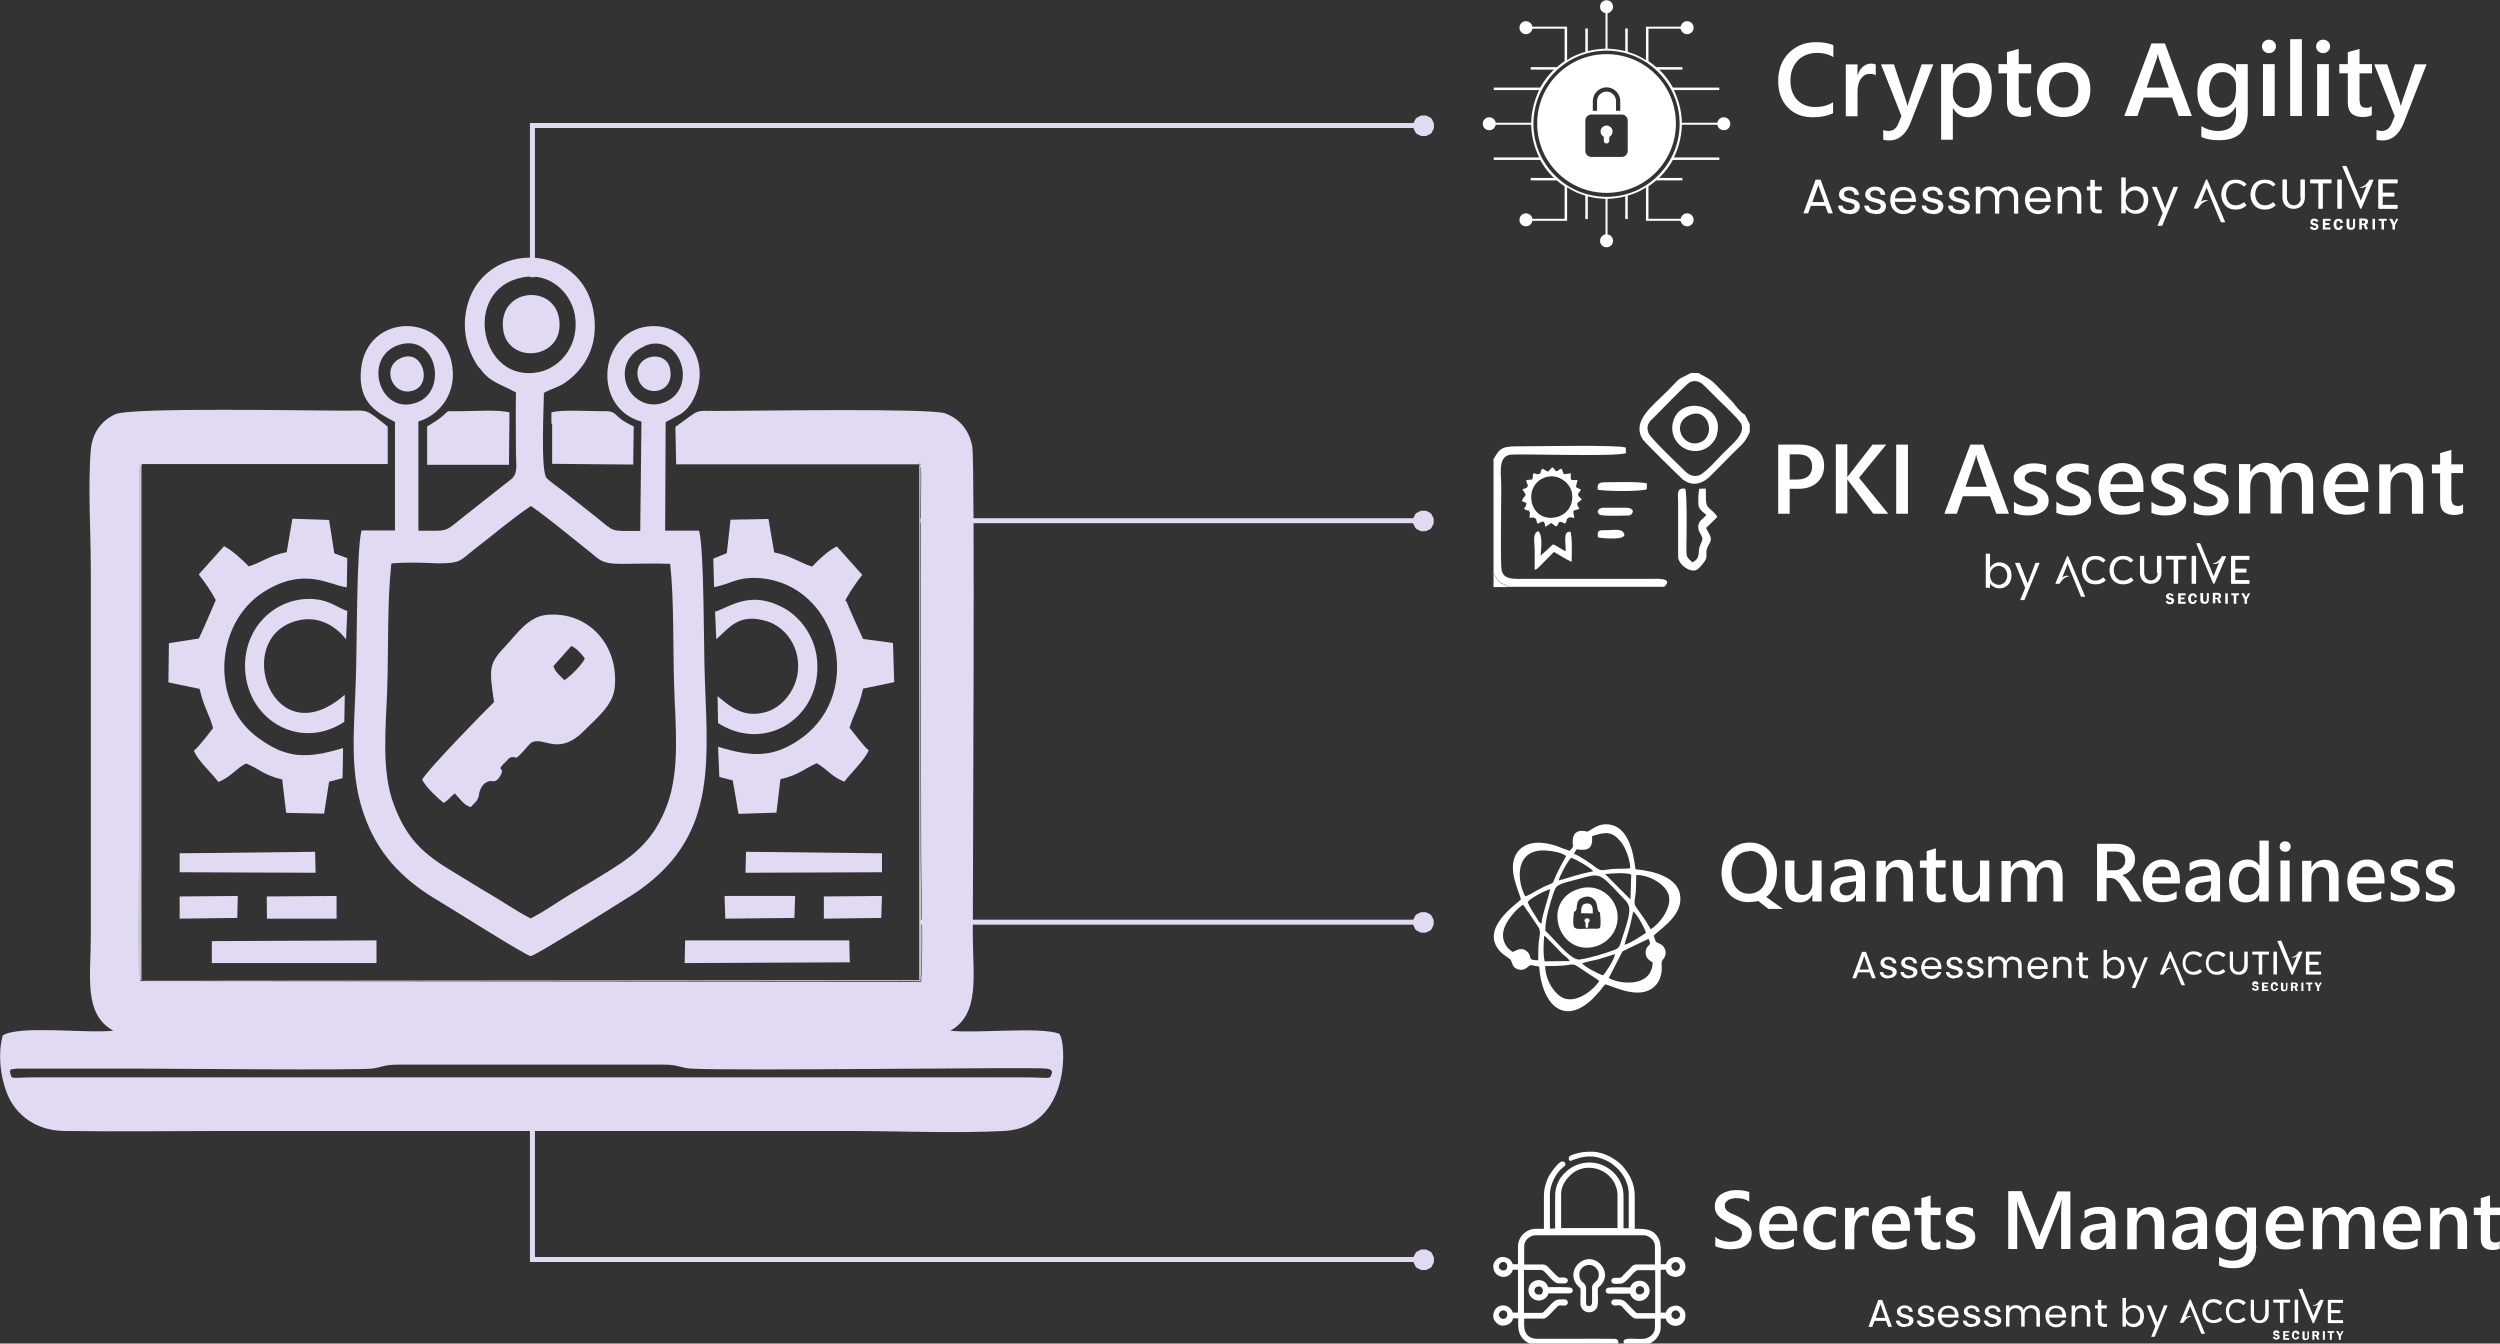<svg xmlns="http://www.w3.org/2000/svg" xmlns:xlink="http://www.w3.org/1999/xlink" xml:space="preserve" width="10.02in" height="5.385in" style="shape-rendering:geometricPrecision; text-rendering:geometricPrecision; image-rendering:optimizeQuality; fill-rule:evenodd; clip-rule:evenodd" viewBox="0 0 10020 5385"><rect x="0" y="0" width="10020" height="5385" fill="#333333" stroke="none"/> <defs> <style type="text/css"> .fil3 {fill:#C7C8D1} .fil2 {fill:#E2D9F2} .fil1 {fill:white} .fil4 {fill:#E2D9F2;fill-rule:nonzero} .fil0 {fill:white;fill-rule:nonzero} </style> </defs> <g id="Layer_x0020_1">  <g id="_308721008"> <g id="_217793120"> <path class="fil0" d="M6875 4997l0 -40c3,3 8,6 13,9 5,3 10,5 15,6 6,2 11,3 16,4 6,1 11,1 15,1 16,0 28,-3 36,-8 8,-6 12,-13 12,-24 0,-6 -1,-10 -4,-14 -3,-4 -6,-8 -11,-11 -5,-3 -10,-6 -17,-9 -6,-3 -13,-6 -21,-9 -8,-4 -15,-9 -22,-13 -7,-4 -13,-9 -18,-14 -5,-5 -9,-11 -12,-18 -3,-6 -4,-14 -4,-23 0,-11 3,-20 7,-28 5,-8 11,-15 19,-20 8,-5 17,-9 28,-12 10,-3 21,-4 31,-4 25,0 42,3 53,8l0 38c-13,-9 -30,-14 -51,-14 -6,0 -11,0 -17,2 -6,1 -11,3 -15,5 -4,3 -8,6 -11,9 -3,4 -4,9 -4,14 0,5 1,9 3,13 2,4 5,7 9,10 4,3 9,6 15,9 6,3 13,6 21,9 8,4 16,9 23,13 7,5 13,10 19,15 6,6 10,12 13,19 3,7 5,15 5,23 0,12 -3,22 -7,30 -5,8 -11,15 -19,20 -8,5 -17,9 -28,11 -10,2 -22,3 -33,3 -4,0 -9,0 -14,-1 -6,0 -12,-1 -17,-3 -6,-1 -12,-3 -17,-4 -5,-2 -9,-3 -13,-6l1 0z"></path> <path id="_1" class="fil0" d="M7203 4933l-113 0c0,15 5,27 14,35 9,8 22,12 37,12 18,0 34,-5 49,-16l0 30c-15,9 -35,14 -60,14 -25,0 -43,-7 -58,-22 -14,-15 -21,-36 -21,-64 0,-26 8,-47 23,-63 15,-16 34,-25 57,-25 23,0 40,7 53,22 12,15 19,35 19,61l0 15 0 0zm-36 -27c0,-13 -3,-24 -9,-31 -6,-7 -15,-11 -26,-11 -11,0 -20,4 -28,12 -7,8 -12,18 -14,31l77 0 0 0z"></path> <path id="_12" class="fil0" d="M7358 4998c-13,8 -29,12 -47,12 -25,0 -44,-8 -60,-23 -15,-15 -23,-35 -23,-60 0,-28 8,-49 25,-66 16,-16 38,-25 65,-25 15,0 28,3 40,8l0 35c-12,-9 -24,-13 -37,-13 -16,0 -29,5 -39,16 -10,11 -15,25 -15,42 0,17 5,31 14,41 9,10 22,15 38,15 13,0 26,-5 38,-15l0 33 0 0z"></path> <path id="_123" class="fil0" d="M7491 4876c-5,-3 -11,-5 -20,-5 -11,0 -20,5 -28,15 -7,10 -11,24 -11,41l0 80 -37 0 0 -166 37 0 0 34 1 0c3,-12 9,-21 17,-27 8,-6 16,-10 25,-10 7,0 12,1 15,3l0 36 0 0z"></path> <path id="_1234" class="fil0" d="M7655 4933l-113 0c0,15 5,27 14,35 9,8 22,12 37,12 18,0 34,-5 49,-16l0 30c-15,9 -35,14 -60,14 -25,0 -43,-7 -58,-22 -14,-15 -21,-36 -21,-64 0,-26 8,-47 23,-63 15,-16 34,-25 57,-25 23,0 40,7 53,22 12,15 19,35 19,61l0 15 0 0zm-36 -27c0,-13 -3,-24 -9,-31 -6,-7 -15,-11 -26,-11 -11,0 -20,4 -28,12 -7,8 -12,18 -14,31l77 0 0 0z"></path> <path id="_12345" class="fil0" d="M7778 5004c-7,3 -17,6 -29,6 -32,0 -48,-15 -48,-46l0 -94 -28 0 0 -30 28 0 0 -38 37 -11 0 49 40 0 0 30 -40 0 0 83c0,10 2,17 5,21 3,4 9,6 18,6 6,0 12,-2 16,-6l0 30z"></path> <path id="_123456" class="fil0" d="M7801 5001l0 -35c14,11 30,16 46,16 23,0 34,-7 34,-20 0,-4 -1,-7 -3,-9 -2,-3 -5,-5 -8,-7 -3,-2 -7,-4 -12,-6 -4,-2 -9,-3 -15,-6 -7,-3 -13,-6 -19,-9 -6,-3 -10,-6 -14,-10 -3,-4 -6,-8 -8,-13 -2,-5 -3,-10 -3,-17 0,-8 2,-15 6,-21 4,-6 9,-11 15,-15 6,-4 14,-7 22,-9 8,-2 16,-3 25,-3 15,0 29,2 41,7l0 33c-12,-8 -25,-12 -40,-12 -5,0 -9,0 -13,1 -4,1 -7,2 -10,4 -3,2 -5,4 -6,6 -2,3 -2,5 -2,8 0,3 1,6 2,9 1,3 4,5 7,6 3,2 6,3 11,5 4,2 9,3 14,5 7,3 13,6 19,9 6,3 10,6 15,10 4,4 7,8 9,13 2,5 3,11 3,18 0,9 -2,16 -6,22 -4,6 -9,12 -15,15 -6,4 -14,7 -22,9 -9,2 -17,3 -27,3 -18,0 -34,-3 -47,-9l0 0z"></path> <path id="_1234567" class="fil0" d="M8299 5006l-38 0 0 -151c0,-12 1,-28 2,-45l-1 0c-3,10 -4,17 -6,22l-69 174 -27 0 -70 -173c-2,-5 -4,-13 -6,-23l0 0c1,9 1,25 1,46l0 150 -36 0 0 -232 54 0 61 155c5,12 8,21 9,27l1 0c4,-12 7,-21 10,-27l62 -154 52 0 0 232 0 0z"></path> <path id="_12345678" class="fil0" d="M8479 5006l-37 0 0 -26 -1 0c-12,20 -28,30 -50,30 -16,0 -29,-4 -38,-13 -9,-9 -14,-21 -14,-35 0,-31 18,-49 54,-55l49 -7c0,-24 -11,-35 -34,-35 -20,0 -37,7 -53,20l0 -33c18,-10 38,-15 61,-15 42,0 63,21 63,62l0 108 0 0zm-36 -82l-35 5c-11,1 -19,4 -25,8 -6,4 -8,11 -8,20 0,7 3,13 7,17 5,4 12,7 20,7 12,0 21,-4 28,-12 7,-8 11,-18 11,-31l0 -15 0 0z"></path> <path id="_123456789" class="fil0" d="M8673 5006l-37 0 0 -93c0,-31 -11,-46 -33,-46 -12,0 -21,4 -28,13 -7,9 -11,19 -11,32l0 95 -38 0 0 -166 38 0 0 28 1 0c12,-21 31,-31 54,-31 18,0 32,6 41,18 9,12 14,29 14,51l0 102 0 0z"></path> <path id="_12345678910" class="fil0" d="M8846 5006l-37 0 0 -26 -1 0c-12,20 -28,30 -50,30 -16,0 -29,-4 -38,-13 -9,-9 -14,-21 -14,-35 0,-31 18,-49 54,-55l49 -7c0,-24 -11,-35 -34,-35 -20,0 -37,7 -53,20l0 -33c18,-10 38,-15 61,-15 42,0 63,21 63,62l0 108 0 0zm-36 -82l-35 5c-11,1 -19,4 -25,8 -6,4 -8,11 -8,20 0,7 3,13 7,17 5,4 12,7 20,7 12,0 21,-4 28,-12 7,-8 11,-18 11,-31l0 -15 0 0z"></path> <path id="_1234567891011" class="fil0" d="M9043 4992c0,61 -31,91 -92,91 -22,0 -40,-3 -57,-11l0 -34c18,10 35,15 52,15 40,0 59,-19 59,-58l0 -18 -1 0c-12,21 -31,32 -56,32 -20,0 -37,-7 -49,-22 -12,-15 -19,-34 -19,-59 0,-28 6,-51 20,-67 13,-17 31,-25 55,-25 22,0 38,9 49,27l1 0 0 -23 37 0 0 153 1 0zm-37 -63l0 -22c0,-12 -4,-22 -12,-30 -8,-8 -17,-12 -29,-12 -14,0 -25,5 -34,16 -8,11 -12,25 -12,44 0,16 4,29 12,39 8,10 18,15 31,15 13,0 24,-5 31,-14 8,-9 12,-21 12,-36l0 0z"></path> <path id="_123456789101112" class="fil0" d="M9233 4933l-113 0c0,15 5,27 14,35 9,8 22,12 37,12 18,0 34,-5 49,-16l0 30c-15,9 -35,14 -60,14 -25,0 -43,-7 -58,-22 -14,-15 -21,-36 -21,-64 0,-26 8,-47 23,-63 15,-16 34,-25 57,-25 23,0 40,7 53,22 12,15 19,35 19,61l0 15 0 0zm-36 -27c0,-13 -3,-24 -9,-31 -6,-7 -15,-11 -26,-11 -11,0 -20,4 -28,12 -7,8 -12,18 -14,31l77 0 0 0z"></path> <path id="_12345678910111213" class="fil0" d="M9517 5006l-37 0 0 -90c0,-17 -3,-30 -7,-38 -5,-8 -13,-12 -25,-12 -10,0 -18,5 -25,15 -7,10 -10,22 -10,35l0 90 -38 0 0 -93c0,-31 -11,-46 -33,-46 -10,0 -19,5 -25,14 -6,9 -10,21 -10,36l0 90 -37 0 0 -166 37 0 0 26 1 0c12,-20 29,-30 52,-30 12,0 22,3 30,9 9,6 15,15 18,25 12,-23 31,-34 55,-34 37,0 55,22 55,68l0 102 0 0z"></path> <path id="_1234567891011121314" class="fil0" d="M9703 4933l-113 0c0,15 5,27 14,35 9,8 22,12 37,12 18,0 34,-5 49,-16l0 30c-15,9 -35,14 -60,14 -25,0 -43,-7 -58,-22 -14,-15 -21,-36 -21,-64 0,-26 8,-47 23,-63 15,-16 34,-25 57,-25 23,0 40,7 53,22 12,15 19,35 19,61l0 15 0 0zm-36 -27c0,-13 -3,-24 -9,-31 -6,-7 -15,-11 -26,-11 -11,0 -20,4 -28,12 -7,8 -12,18 -14,31l77 0 0 0z"></path> <path id="_123456789101112131415" class="fil0" d="M9887 5006l-37 0 0 -93c0,-31 -11,-46 -33,-46 -12,0 -21,4 -28,13 -7,9 -11,19 -11,32l0 95 -38 0 0 -166 38 0 0 28 1 0c12,-21 31,-31 54,-31 18,0 32,6 41,18 9,12 14,29 14,51l0 102 0 0z"></path> <path id="_12345678910111213141516" class="fil0" d="M10020 5004c-7,3 -17,6 -29,6 -32,0 -48,-15 -48,-46l0 -94 -28 0 0 -30 28 0 0 -38 37 -11 0 49 40 0 0 30 -40 0 0 83c0,10 2,17 5,21 3,4 9,6 18,6 6,0 12,-2 16,-6l0 30z"></path> <g> <path class="fil0" d="M7560 5294l-47 0 -9 24 -15 0 39 -108 16 0 39 108 -15 0 -9 -24zm-4 -12l-19 -55 -19 55 39 0 0 0z"></path> <path id="_1_0" class="fil0" d="M7634 5319c-6,0 -12,-1 -18,-3 -5,-2 -9,-5 -12,-9 -3,-4 -5,-9 -5,-14l15 0c0,4 3,8 6,10 3,3 8,4 14,4 5,0 9,-1 13,-3 3,-3 5,-6 5,-9 0,-4 -2,-6 -5,-8 -3,-2 -9,-3 -15,-5 -6,-2 -12,-3 -15,-5 -4,-2 -7,-4 -10,-8 -3,-3 -4,-8 -4,-13 0,-4 1,-8 4,-12 3,-3 6,-6 11,-9 5,-2 10,-3 16,-3 9,0 17,3 23,7 6,5 9,11 9,19l-14 0c0,-4 -2,-8 -5,-11 -3,-3 -8,-4 -13,-4 -5,0 -9,1 -12,3 -3,2 -4,5 -4,9 0,3 1,5 3,7 2,2 4,3 7,4 3,1 6,2 12,3 6,2 11,3 15,5 4,2 7,4 10,7 3,3 4,7 4,12 0,5 -1,9 -4,12 -3,4 -6,6 -11,9 -5,2 -10,3 -16,3l-1 1z"></path> <path id="_12_1" class="fil0" d="M7718 5319c-6,0 -12,-1 -18,-3 -5,-2 -9,-5 -12,-9 -3,-4 -5,-9 -5,-14l15 0c0,4 3,8 6,10 3,3 8,4 14,4 5,0 9,-1 13,-3 3,-3 5,-6 5,-9 0,-4 -2,-6 -5,-8 -3,-2 -9,-3 -15,-5 -6,-2 -12,-3 -15,-5 -4,-2 -7,-4 -10,-8 -3,-3 -4,-8 -4,-13 0,-4 1,-8 4,-12 3,-3 6,-6 11,-9 5,-2 10,-3 16,-3 9,0 17,3 23,7 6,5 9,11 9,19l-14 0c0,-4 -2,-8 -5,-11 -3,-3 -8,-4 -13,-4 -5,0 -9,1 -12,3 -3,2 -4,5 -4,9 0,3 1,5 3,7 2,2 4,3 7,4 3,1 6,2 12,3 6,2 11,3 15,5 4,2 7,4 10,7 3,3 4,7 4,12 0,5 -1,9 -4,12 -3,4 -6,6 -11,9 -5,2 -10,3 -16,3l-1 1z"></path> <path id="_123_2" class="fil0" d="M7850 5272c0,3 0,6 0,9l-68 0c0,8 3,15 9,20 5,5 12,7 19,7 6,0 11,-1 15,-4 4,-3 7,-6 9,-12l15 0c-2,8 -7,15 -14,20 -7,5 -15,8 -25,8 -8,0 -15,-2 -22,-6 -6,-3 -11,-9 -15,-15 -3,-7 -6,-14 -6,-23 0,-9 2,-16 5,-23 3,-6 9,-12 15,-15 6,-3 14,-5 22,-5 8,0 15,2 22,5 6,3 11,8 14,15 3,6 5,13 5,21l0 0zm-15 -3c0,-6 -1,-10 -3,-14 -3,-4 -6,-7 -10,-9 -4,-2 -9,-3 -14,-3 -7,0 -13,2 -18,7 -5,5 -8,11 -9,19l54 0 0 0z"></path> <path id="_1234_3" class="fil0" d="M7902 5319c-6,0 -12,-1 -18,-3 -5,-2 -9,-5 -12,-9 -3,-4 -5,-9 -5,-14l15 0c0,4 3,8 6,10 3,3 8,4 14,4 5,0 9,-1 13,-3 3,-3 5,-6 5,-9 0,-4 -2,-6 -5,-8 -3,-2 -9,-3 -15,-5 -6,-2 -12,-3 -15,-5 -4,-2 -7,-4 -10,-8 -3,-3 -4,-8 -4,-13 0,-4 1,-8 4,-12 3,-3 6,-6 11,-9 5,-2 10,-3 16,-3 9,0 17,3 23,7 6,5 9,11 9,19l-14 0c0,-4 -2,-8 -5,-11 -3,-3 -8,-4 -13,-4 -5,0 -9,1 -12,3 -3,2 -4,5 -4,9 0,3 1,5 3,7 2,2 4,3 7,4 3,1 6,2 12,3 6,2 11,3 15,5 4,2 7,4 10,7 3,3 4,7 4,12 0,5 -1,9 -4,12 -3,4 -6,6 -11,9 -5,2 -10,3 -16,3l-1 1z"></path> <path id="_12345_4" class="fil0" d="M7986 5319c-6,0 -12,-1 -18,-3 -5,-2 -9,-5 -12,-9 -3,-4 -5,-9 -5,-14l15 0c0,4 3,8 6,10 3,3 8,4 14,4 5,0 9,-1 13,-3 3,-3 5,-6 5,-9 0,-4 -2,-6 -5,-8 -3,-2 -9,-3 -15,-5 -6,-2 -12,-3 -15,-5 -4,-2 -7,-4 -10,-8 -3,-3 -4,-8 -4,-13 0,-4 1,-8 4,-12 3,-3 6,-6 11,-9 5,-2 10,-3 16,-3 9,0 17,3 23,7 6,5 9,11 9,19l-14 0c0,-4 -2,-8 -5,-11 -3,-3 -8,-4 -13,-4 -5,0 -9,1 -12,3 -3,2 -4,5 -4,9 0,3 1,5 3,7 2,2 4,3 7,4 3,1 6,2 12,3 6,2 11,3 15,5 4,2 7,4 10,7 3,3 4,7 4,12 0,5 -1,9 -4,12 -3,4 -6,6 -11,9 -5,2 -10,3 -16,3l-1 1z"></path> <path id="_123456_5" class="fil0" d="M8142 5231c6,0 12,1 18,4 5,3 9,7 12,12 3,6 4,12 4,20l0 50 -14 0 0 -48c0,-9 -2,-15 -6,-19 -4,-4 -10,-7 -17,-7 -7,0 -13,2 -18,7 -4,5 -6,12 -6,20l0 47 -14 0 0 -48c0,-9 -2,-15 -6,-19 -4,-4 -10,-7 -17,-7 -7,0 -13,2 -18,7 -4,5 -6,12 -6,20l0 47 -14 0 0 -85 14 0 0 12c3,-4 6,-8 11,-10 5,-3 10,-3 15,-3 7,0 13,2 19,5 6,3 9,8 12,14 3,-6 6,-11 12,-14 6,-3 12,-5 19,-5l0 1z"></path> <path id="_1234567_6" class="fil0" d="M8281 5272c0,3 0,6 0,9l-68 0c0,8 3,15 9,20 5,5 12,7 19,7 6,0 11,-1 15,-4 4,-3 7,-6 9,-12l15 0c-2,8 -7,15 -14,20 -7,5 -15,8 -25,8 -8,0 -15,-2 -22,-6 -6,-3 -11,-9 -15,-15 -3,-7 -6,-14 -6,-23 0,-9 2,-16 5,-23 3,-6 9,-12 15,-15 6,-3 14,-5 22,-5 8,0 15,2 22,5 6,3 11,8 14,15 3,6 5,13 5,21l0 0zm-15 -3c0,-6 -1,-10 -3,-14 -3,-4 -6,-7 -10,-9 -4,-2 -9,-3 -14,-3 -7,0 -13,2 -18,7 -5,5 -8,11 -9,19l54 0 0 0z"></path> <path id="_12345678_7" class="fil0" d="M8344 5231c10,0 19,3 25,9 6,6 9,15 9,27l0 50 -14 0 0 -48c0,-9 -2,-15 -6,-19 -4,-4 -10,-7 -17,-7 -7,0 -13,2 -18,7 -4,5 -6,12 -6,20l0 47 -14 0 0 -85 14 0 0 12c3,-4 6,-8 12,-10 5,-3 10,-3 16,-3l0 0z"></path> <path id="_123456789_8" class="fil0" d="M8423 5244l0 50c0,4 1,7 3,9 2,2 5,3 9,3l10 0 0 12 -13 0c-8,0 -14,-2 -18,-6 -4,-3 -6,-9 -6,-18l0 -50 -11 0 0 -12 11 0 0 -22 14 0 0 22 22 0 0 12 -22 0 0 0z"></path> <path id="_12345678910_9" class="fil0" d="M8520 5248c3,-5 7,-9 13,-12 6,-3 12,-5 19,-5 8,0 15,2 21,6 6,3 11,9 15,15 3,6 5,14 5,23 0,9 -2,16 -5,23 -3,7 -8,12 -15,15 -6,4 -13,6 -21,6 -7,0 -14,-2 -19,-5 -6,-3 -10,-7 -12,-12l0 15 -14 0 0 -115 14 0 0 46zm58 26c0,-6 -1,-12 -4,-17 -3,-5 -6,-8 -10,-11 -4,-3 -9,-4 -15,-4 -5,0 -10,1 -14,4 -4,3 -8,6 -11,11 -3,5 -4,10 -4,17 0,6 1,12 4,17 3,5 6,9 11,11 4,3 9,4 14,4 5,0 10,-1 15,-4 4,-3 8,-6 10,-11 3,-5 4,-10 4,-17l0 0z"></path> <polygon id="_1234567891011_10" class="fil0" points="8688,5232 8636,5358 8622,5358 8638,5316 8604,5232 8620,5232 8647,5301 8673,5232 "></polygon> <g> <g> <path class="fil0" d="M9136 5343l-7 2c-1,-3 -3,-4 -6,-4 -3,0 -5,1 -5,3 0,1 0,2 1,2 0,0 2,1 4,1 3,1 6,1 8,2 2,1 3,2 4,3 1,2 2,3 2,6 0,3 -1,6 -3,8 -3,2 -6,3 -11,3 -3,0 -6,-1 -9,-3 -3,-2 -4,-4 -5,-7l8 -2c1,3 3,5 7,5 2,0 3,0 4,-1 1,-1 1,-2 1,-3 0,-1 0,-2 -1,-2 -1,0 -3,-1 -5,-2 -4,-1 -8,-2 -9,-4 -2,-2 -3,-4 -3,-7 0,-3 1,-6 3,-8 2,-2 5,-3 9,-3 7,0 11,3 13,8l0 1z"></path> <polygon class="fil0" points="9175,5341 9159,5341 9159,5349 9172,5349 9172,5355 9159,5355 9159,5363 9175,5363 9175,5370 9151,5370 9151,5335 9175,5335 "></polygon> <path class="fil0" d="M9215 5348l-9 0c0,-5 -2,-7 -6,-7 -4,0 -6,4 -6,11 0,4 0,7 2,9 1,2 3,2 5,2 3,0 6,-2 6,-6l8 0c0,4 -2,7 -5,9 -3,2 -6,3 -9,3 -5,0 -8,-2 -11,-5 -3,-3 -4,-8 -4,-13 0,-5 1,-9 4,-13 3,-3 6,-5 12,-5 8,0 13,4 14,13l0 0z"></path> <path class="fil0" d="M9254 5335l0 22c0,3 0,6 -1,8 -1,2 -2,3 -4,4 -2,1 -5,2 -8,2 -3,0 -6,0 -8,-1 -2,-1 -3,-3 -4,-4 -1,-2 -1,-4 -1,-8l0 -22 9 0 0 22c0,2 0,3 0,4 0,1 1,2 2,2 1,0 2,1 3,1 2,0 3,0 4,-1 1,0 2,-1 2,-2 0,-1 0,-2 0,-4l0 -22 7 0 0 0z"></path> <path class="fil0" d="M9276 5341l0 9 5 0c2,0 3,0 3,0 1,0 1,-1 2,-2 0,-1 1,-2 1,-3 0,-1 0,-2 -1,-3 0,-1 -1,-1 -2,-1 -1,0 -2,0 -4,0l-5 0 0 0zm0 15l0 14 -8 0 0 -35 15 0c3,0 5,0 7,1 2,1 3,2 4,3 1,2 2,4 2,6 0,4 -2,7 -6,9l6 15 -9 0 -5 -14 -6 0 0 0z"></path> <polygon class="fil0" points="9318,5370 9310,5370 9310,5335 9318,5335 "></polygon> <polygon class="fil0" points="9355,5335 9355,5342 9346,5342 9346,5370 9338,5370 9338,5342 9329,5342 9329,5335 "></polygon> <polygon class="fil0" points="9393,5335 9382,5355 9382,5370 9374,5370 9374,5355 9363,5335 9372,5335 9379,5348 9386,5335 "></polygon> </g> <g> <g> <path class="fil0" d="M8899 5230c-1,1 -2,1 -3,0 -6,-5 -15,-10 -24,-10 -28,0 -32,27 -32,36 0,9 4,35 32,35 10,0 19,-5 25,-10 1,-1 2,-1 3,0l6 7c1,1 0,2 0,3 -8,7 -19,12 -33,12 -35,0 -46,-28 -46,-48 0,-19 10,-48 46,-48 15,0 25,5 33,13 1,1 1,2 0,3l-6 6 0 0z"></path> <path class="fil0" d="M8993 5230c-1,1 -2,1 -3,0 -6,-5 -15,-10 -24,-10 -28,0 -32,27 -32,36 0,9 4,35 32,35 10,0 19,-5 25,-10 1,-1 2,-1 3,0l6 7c1,1 0,2 0,3 -8,7 -19,12 -33,12 -35,0 -46,-28 -46,-48 0,-19 10,-48 46,-48 15,0 25,5 33,13 1,1 1,2 0,3l-6 6 0 0z"></path> <path class="fil0" d="M9079 5267l0 -56c0,-1 1,-2 2,-2l10 0c1,0 2,1 2,2l0 56c0,15 -9,36 -36,36 -27,0 -36,-21 -36,-36l0 -56c0,-1 1,-2 2,-2l9 0c1,0 2,1 2,2l0 56c0,6 4,25 22,25 18,0 22,-18 22,-25l0 0z"></path> <path class="fil0" d="M9138 5221l-25 0c-1,0 -2,-1 -2,-2l0 -8c0,-1 1,-2 2,-2l64 0c1,0 2,1 2,2l0 8c0,1 -1,2 -2,2l-25 0 0 79c0,1 -1,2 -2,2l-10 0c-1,0 -2,-1 -2,-2l0 -79 1 0z"></path> <path class="fil0" d="M9211 5300c0,1 -1,2 -2,2l-10 0c-1,0 -2,-1 -2,-2l0 -89c0,-1 1,-2 2,-2l10 0c1,0 2,1 2,2l0 89z"></path> <path class="fil0" d="M9343 5263l0 28 46 0c1,0 2,1 2,2l0 8c0,1 -1,2 -2,2l-57 0c-1,0 -2,-1 -2,-2l0 -89c0,-1 1,-2 2,-2l57 0c1,0 2,1 2,2l0 8c0,1 -1,2 -2,2l-46 0 0 29 35 0c1,0 2,1 2,2l0 8c0,1 -1,2 -2,2l-35 0 0 -1z"></path> </g> <path class="fil1" d="M8825 5346l11 0c1,0 2,-1 1,-2l0 0 -56 -134c0,-1 -1,-2 -3,-2l0 0c-1,0 -2,1 -3,2l0 0 -38 90c0,1 0,2 1,2l0 0 11 0c1,0 2,-1 3,-2l0 0 0 0c0,0 12,-23 32,-23l0 0c0,0 -10,-7 -24,3l0 0 -5 12 23 -57 44 109c0,1 2,2 3,2l0 0z"></path> <path class="fil1" d="M9225 5166l-11 0c-1,0 -2,1 -1,2l0 0 56 134c0,1 1,2 3,2 1,0 2,-1 3,-2l0 0 38 -90c0,-1 0,-2 -1,-2l0 0 -11 0c0,0 -1,0 -2,0l0 0 0 0c0,0 0,0 0,0l0 0c0,0 -1,1 -1,1l0 0 0 1c-4,6 -15,20 -30,20l0 0c0,0 10,6 23,-3l0 0 -19 46 -44 -109c0,-1 -2,-2 -3,-2l0 0z"></path> </g> </g> </g> <g> <path class="fil1" d="M6699 5270c0,-10 8,-18 17,-18 10,0 18,10 18,18 0,9 -14,24 -29,12 -3,-2 -6,-8 -6,-12zm-692 0c0,-7 7,-17 17,-18 23,-1 23,34 1,34 -9,0 -18,-9 -18,-17zm692 -194c0,-16 19,-23 29,-12 16,17 -9,40 -24,24 -2,-2 -5,-9 -5,-12l0 0zm-692 0c0,-7 7,-17 17,-18 23,-1 22,34 3,34 -12,0 -20,-8 -20,-17zm250 -290c0,-30 16,-55 35,-74 52,-53 144,-37 179,30 5,10 12,29 12,44l0 136 -226 0 0 -136 0 0zm42 -136c14,0 64,-33 134,-1 13,6 25,12 36,22 31,25 59,64 59,116l0 136 -21 0 0 -130c0,-55 -34,-99 -77,-120 -54,-26 -117,-14 -158,28 -3,3 -6,5 -8,8 -20,23 -31,52 -31,85l0 130 -21 0 0 -137c0,-37 23,-85 51,-107 4,-3 11,-7 11,-13 0,-10 -7,-12 -15,-12 -3,0 -12,9 -15,11 -9,9 -16,18 -23,28 -20,26 -33,62 -33,100l0 131 -32 0c-39,0 -72,32 -72,71l0 71 -21 0c-5,-20 -23,-29 -42,-29 -18,0 -36,19 -36,36 0,13 3,23 12,32 12,12 35,17 51,5 6,-5 15,-13 15,-22l21 0 0 172 -21 0c-2,-9 -6,-13 -12,-19 -20,-19 -66,-12 -66,34 0,11 6,19 12,25 6,6 12,11 24,12 17,1 41,-9 43,-29l21 0c0,32 -3,58 20,83 11,12 29,22 46,22l324 0c16,0 16,-22 -3,-23 -63,-1 -127,0 -190,0 -36,0 -72,0 -108,0 -22,0 -31,0 -45,-9 -24,-16 -20,-46 -20,-72l78 0c12,0 36,-29 44,-37 3,-3 6,-6 10,-10 11,-12 21,-2 34,-6 14,-4 11,-24 -4,-24 -16,0 -29,-2 -42,8 -6,5 -11,10 -16,15 -5,5 -27,31 -33,31l-72 0 0 -172 69 0c18,0 44,54 71,54l24 0c13,0 18,-20 1,-23 -22,-5 -18,8 -37,-11 -8,-8 -15,-15 -23,-23 -7,-7 -15,-19 -29,-19l-75 0 0 -75c0,-22 24,-42 45,-42l434 0c22,0 45,21 45,42l0 75 -75 0c-13,0 -21,11 -28,19 -9,9 -16,15 -24,24 -4,4 -7,9 -12,10 -10,2 -35,-5 -36,12 0,17 25,12 36,12 27,0 53,-54 71,-54l69 0 0 172 -72 0c-6,0 -40,-39 -48,-46 -12,-10 -26,-9 -43,-9 -14,0 -18,18 -5,23 12,5 25,-5 35,6 4,4 6,7 10,11 9,9 33,37 44,37l78 0 0 36c0,25 -22,43 -46,45 -28,3 -80,-8 -80,11 0,7 5,12 12,12l71 0c35,0 66,-34 66,-68l0 -36 21 0c2,19 25,30 41,29 19,-1 37,-17 37,-37l0 -8c0,-18 -19,-36 -36,-36 -11,0 -22,3 -30,9 -6,6 -10,10 -12,19l-21 0 0 -172 21 0c2,25 43,40 66,18 25,-25 9,-69 -24,-69 -19,0 -37,9 -42,29l-21 0c0,-31 4,-77 -7,-100 -21,-43 -56,-42 -97,-42l0 -131c0,-38 -12,-71 -32,-99 -3,-4 -6,-8 -9,-12 -4,-4 -6,-8 -10,-12 -25,-25 -72,-55 -122,-55 -25,0 -48,2 -70,10 -6,2 -17,5 -20,11 -4,7 0,17 10,17l0 -1z"></path> <path class="fil1" d="M6372 5235c-6,0 -13,1 -15,-11l0 -59c0,-31 -27,-18 -27,-59 0,-29 41,-50 66,-25 7,7 12,16 12,28 0,31 -27,29 -27,52 0,13 0,28 0,41 0,12 2,32 -9,32zm-66 -125c0,15 6,30 14,39 15,19 15,3 15,38 0,15 -3,39 2,51 12,30 57,29 66,-4 3,-12 1,-42 1,-58 0,-25 3,-9 21,-37 33,-54 -43,-130 -102,-71 -9,9 -17,25 -17,42l0 0z"></path> <path class="fil1" d="M6572 5155c23,0 26,33 -2,33 -19,0 -19,-33 2,-33zm-38 5c-10,0 -85,-3 -93,3 -8,6 -9,22 9,22l83 0c2,8 8,15 13,20 38,31 89,-22 54,-60 -14,-15 -37,-15 -53,-4 -4,3 -6,5 -8,9 -5,8 -3,5 -6,12l0 0z"></path> <path class="fil1" d="M6170 5189c-28,0 -25,-33 -2,-33 21,0 21,33 2,33zm-5 24c20,0 37,-12 41,-29l81 0c22,0 19,-17 11,-22 -8,-5 -82,-3 -93,-3 -1,-2 -1,-3 -2,-5 -1,-2 -3,-4 -3,-6 -20,-31 -72,-19 -74,22 -1,23 19,42 38,42l0 0z"></path> </g> </g> </g> <g id="_308715920"> <path class="fil0" d="M7348 453c-22,11 -49,17 -82,17 -42,0 -76,-13 -101,-40 -25,-26 -38,-61 -38,-105 0,-46 14,-84 43,-113 29,-29 65,-43 108,-43 28,0 52,4 70,12l0 48c-19,-12 -41,-17 -65,-17 -31,0 -57,10 -77,30 -19,20 -30,47 -30,81 0,32 9,58 27,77 18,19 42,29 72,29 27,0 51,-6 72,-19l0 45 -1 -1z"></path> <path id="_1_11" class="fil0" d="M7519 302c-6,-4 -14,-6 -25,-6 -14,0 -25,6 -35,19 -9,12 -14,30 -14,51l0 100 -47 0 0 -208 47 0 0 43 1 0c4,-15 12,-26 21,-34 10,-8 20,-12 32,-12 9,0 15,1 19,4l0 45 1 0z"></path> <path id="_12_12" class="fil0" d="M7749 257l-94 241c-19,43 -47,65 -82,65 -10,0 -18,-1 -25,-3l0 -39c8,3 14,4 20,4 18,0 31,-9 39,-26l14 -34 -82 -207 52 0 50 151c1,2 2,7 4,15l1 0c1,-3 2,-8 4,-15l52 -151 47 0 -1 0z"></path> <path id="_123_13" class="fil0" d="M7828 434l-1 0 0 126 -47 0 0 -303 47 0 0 37 1 0c16,-27 40,-41 71,-41 26,0 47,9 62,28 15,18 22,44 22,75 0,34 -8,63 -25,83 -17,21 -39,31 -68,31 -26,0 -47,-12 -61,-35zm-1 -82l0 26c0,15 5,28 15,39 10,11 22,16 37,16 17,0 31,-7 41,-20 10,-13 15,-32 15,-57 0,-20 -5,-37 -14,-48 -9,-11 -22,-17 -38,-17 -17,0 -30,6 -40,18 -10,12 -15,27 -15,45l0 0z"></path> <path id="_1234_14" class="fil0" d="M8140 462c-9,4 -21,7 -36,7 -40,0 -60,-19 -60,-58l0 -117 -34 0 0 -37 34 0 0 -48 47 -13 0 61 50 0 0 37 -50 0 0 104c0,12 2,21 6,26 4,5 12,8 23,8 8,0 15,-2 20,-7l0 37 0 0z"></path> <path id="_12345_15" class="fil0" d="M8270 469c-32,0 -58,-10 -77,-29 -19,-19 -29,-45 -29,-77 0,-35 10,-62 30,-82 20,-19 47,-30 81,-30 32,0 58,10 76,29 18,19 27,45 27,79 0,33 -10,60 -29,80 -19,20 -46,30 -79,30l-2 0zm2 -180c-18,0 -33,6 -44,19 -11,13 -16,31 -16,53 0,22 5,39 16,51 11,12 25,19 44,19 18,0 33,-6 43,-18 10,-12 15,-30 15,-53 0,-23 -5,-40 -15,-53 -10,-12 -24,-19 -43,-19z"></path> <path id="_123456_16" class="fil0" d="M8785 465l-53 0 -26 -74 -114 0 -25 74 -53 0 109 -291 54 0 108 291zm-92 -114l-40 -116c-1,-4 -3,-10 -4,-18l-1 0c-1,8 -3,14 -4,18l-40 116 89 0 0 0z"></path> <path id="_1234567_17" class="fil0" d="M9009 448c0,77 -38,114 -115,114 -27,0 -51,-4 -71,-13l0 -43c23,13 44,19 65,19 50,0 74,-24 74,-73l0 -23 -1 0c-16,26 -39,40 -70,40 -25,0 -46,-9 -61,-27 -16,-18 -23,-43 -23,-74 0,-36 8,-64 25,-84 17,-21 39,-31 68,-31 27,0 48,11 61,33l1 0 0 -29 47 0 0 191 2 -1zm-47 -79l0 -27c0,-15 -5,-27 -15,-37 -10,-10 -22,-16 -36,-16 -18,0 -32,6 -42,20 -10,13 -15,32 -15,56 0,20 5,37 15,49 10,12 23,18 38,18 16,0 30,-6 39,-18 10,-12 15,-26 15,-45l1 -1z"></path> <path id="_12345678_18" class="fil0" d="M9094 213c-8,0 -14,-3 -20,-8 -5,-5 -8,-11 -8,-19 0,-8 3,-14 8,-19 5,-5 12,-8 20,-8 8,0 15,3 20,8 5,5 8,11 8,19 0,8 -3,13 -8,19 -5,5 -12,8 -20,8l0 -1zm23 252l-47 0 0 -208 47 0 0 208z"></path> <polygon id="_123456789_19" class="fil0" points="9226,465 9179,465 9179,157 9226,157 "></polygon> <path id="_12345678910_20" class="fil0" d="M9311 213c-8,0 -14,-3 -20,-8 -5,-5 -8,-11 -8,-19 0,-8 3,-14 8,-19 5,-5 12,-8 20,-8 8,0 15,3 20,8 5,5 8,11 8,19 0,8 -3,13 -8,19 -5,5 -12,8 -20,8l0 -1zm23 252l-47 0 0 -208 47 0 0 208z"></path> <path id="_1234567891011_21" class="fil0" d="M9506 462c-9,4 -21,7 -36,7 -40,0 -60,-19 -60,-58l0 -117 -34 0 0 -37 34 0 0 -48 47 -13 0 61 50 0 0 37 -50 0 0 104c0,12 2,21 6,26 4,5 12,8 23,8 8,0 15,-2 20,-7l0 37 0 0z"></path> <path id="_123456789101112_22" class="fil0" d="M9726 257l-94 241c-19,43 -47,65 -82,65 -10,0 -18,-1 -25,-3l0 -39c8,3 14,4 20,4 18,0 31,-9 39,-26l14 -34 -82 -207 52 0 50 151c1,2 2,7 4,15l1 0c1,-3 2,-8 4,-15l52 -151 47 0 -1 0z"></path> <path class="fil1" d="M6717 495c0,154 -124,278 -278,278 -154,0 -278,-124 -278,-278 0,-154 124,-278 278,-278 154,0 278,124 278,278zm-267 53l0 16c0,6 -5,11 -11,11 -3,0 -6,-1 -8,-3 -2,-2 -3,-5 -3,-8l0 -16c-8,-4 -13,-12 -13,-21 0,-13 11,-24 25,-24 12,1 23,10 23,23 1,10 -5,18 -13,23l1 0zm50 -89l-122 0c-13,0 -24,11 -24,24l0 122c0,13 11,24 24,24l122 0c13,0 24,-11 24,-24l0 -122c0,-13 -11,-24 -24,-24zm-6 -15l-17 0 0 -39c0,-20 -17,-38 -38,-38 -20,0 -38,17 -38,38l0 39 -17 0 0 -39c0,-30 25,-55 55,-55 30,0 55,25 55,55l0 39 0 0z"></path> <path class="fil1" d="M6709 610c-15,35 -36,66 -63,93 -27,27 -58,48 -93,63 -36,15 -74,23 -114,23 -39,0 -78,-8 -114,-23 -35,-15 -66,-36 -93,-63 -27,-27 -48,-58 -63,-93 -15,-36 -23,-74 -23,-114 0,-39 8,-78 23,-114 15,-35 36,-66 63,-93 27,-27 58,-48 93,-63 36,-15 74,-23 114,-23 39,0 78,8 114,23 35,15 66,36 93,63 27,27 48,58 63,93 15,36 23,74 23,114 0,39 -8,78 -23,114zm200 -140c-13,0 -23,9 -26,22l-142 0c-1,-39 -9,-77 -24,-113 -3,-6 -5,-12 -8,-18l182 0 0 -10 -186 0c-14,-25 -31,-49 -52,-69 -1,-1 -2,-2 -4,-3l94 0 0 -10 -105 0c-10,-9 -20,-17 -31,-24l0 -130 129 0c2,12 13,22 26,22 15,0 26,-12 26,-26 0,-15 -12,-26 -26,-26 -13,0 -23,9 -26,22l-139 0 0 134c-13,-8 -27,-15 -41,-22 -11,-4 -22,-8 -32,-11l0 -94 -10 0 0 91c-23,-6 -47,-9 -71,-10l0 -142c12,-2 22,-13 22,-26 0,-15 -12,-26 -26,-26 -15,0 -26,12 -26,26 0,13 9,23 22,26l0 142c-24,1 -48,4 -71,10l0 -91 -10 0 0 94c-11,3 -22,7 -32,11 -15,6 -28,13 -41,22l0 -134 -139 0c-2,-12 -13,-22 -26,-22 -15,0 -26,12 -26,26 0,15 12,26 26,26 13,0 23,-9 26,-22l129 0 0 130c-11,8 -22,16 -31,24l-105 0 0 10 94 0c-1,1 -2,2 -4,3 -20,20 -38,44 -52,69l-186 0 0 10 182 0c-3,6 -6,12 -8,18 -15,36 -23,74 -24,113l-142 0c-2,-12 -13,-22 -26,-22 -15,0 -26,12 -26,26 0,15 12,26 26,26 13,0 23,-9 26,-22l142 0c1,39 9,77 24,113 3,6 5,12 8,18l-182 0 0 10 186 0c14,25 31,49 52,69 1,1 2,2 4,3l-94 0 0 10 105 0c10,9 20,17 31,24l0 130 -129 0c-2,-12 -13,-22 -26,-22 -15,0 -26,12 -26,26 0,15 12,26 26,26 13,0 23,-9 26,-22l139 0 0 -134c13,8 27,15 41,22 11,4 22,8 32,11l0 94 10 0 0 -91c23,6 47,9 71,10l0 142c-12,2 -22,13 -22,26 0,15 12,26 26,26 15,0 26,-12 26,-26 0,-13 -9,-23 -22,-26l0 -142c24,-1 48,-4 71,-10l0 91 10 0 0 -94c11,-3 22,-7 32,-11 15,-6 28,-13 41,-22l0 134 139 0c2,12 13,22 26,22 15,0 26,-12 26,-26 0,-15 -12,-26 -26,-26 -13,0 -23,9 -26,22l-129 0 0 -130c11,-8 22,-16 31,-24l105 0 0 -10 -94 0c1,-1 2,-2 4,-3 20,-20 38,-44 52,-69l186 0 0 -10 -182 0c3,-6 6,-12 8,-18 15,-36 23,-74 24,-113l142 0c2,12 13,22 26,22 15,0 26,-12 26,-26 0,-15 -12,-26 -26,-26z"></path> <g> <path class="fil0" d="M7317 825l-59 0 -11 30 -19 0 49 -135 20 0 49 135 -19 0 -11 -30 0 0zm-5 -15l-24 -68 -24 68 49 0 -1 0z"></path> <path id="_1_23" class="fil0" d="M7410 857c-8,0 -16,-2 -22,-4 -6,-3 -12,-6 -15,-12 -4,-5 -6,-11 -6,-17l18 0c1,5 3,10 8,13 4,3 10,5 18,5 7,0 12,-2 16,-4 4,-3 6,-7 6,-11 0,-5 -2,-8 -6,-10 -4,-2 -11,-4 -19,-6 -8,-2 -15,-4 -19,-6 -5,-2 -9,-5 -13,-10 -4,-4 -5,-10 -5,-17 0,-5 2,-10 5,-15 3,-4 8,-8 14,-11 6,-3 13,-4 20,-4 12,0 22,3 29,9 7,6 11,14 12,24l-18 0c-1,-5 -3,-10 -6,-13 -4,-3 -10,-5 -16,-5 -6,0 -11,2 -15,4 -4,3 -5,6 -5,11 0,3 1,6 3,9 2,2 5,4 9,5 3,2 8,3 15,4 8,2 14,4 19,6 5,2 9,5 12,9 3,4 5,9 5,16 0,6 -2,11 -5,16 -3,5 -8,8 -13,11 -6,3 -13,4 -20,4l-2 1z"></path> <path id="_12_24" class="fil0" d="M7515 857c-8,0 -16,-2 -22,-4 -6,-3 -12,-6 -15,-12 -4,-5 -6,-11 -6,-17l18 0c1,5 3,10 8,13 4,3 10,5 18,5 7,0 12,-2 16,-4 4,-3 6,-7 6,-11 0,-5 -2,-8 -6,-10 -4,-2 -11,-4 -19,-6 -8,-2 -15,-4 -19,-6 -5,-2 -9,-5 -13,-10 -4,-4 -5,-10 -5,-17 0,-5 2,-10 5,-15 3,-4 8,-8 14,-11 6,-3 13,-4 20,-4 12,0 22,3 29,9 7,6 11,14 12,24l-18 0c-1,-5 -3,-10 -6,-13 -4,-3 -10,-5 -16,-5 -6,0 -11,2 -15,4 -4,3 -5,6 -5,11 0,3 1,6 3,9 2,2 5,4 9,5 3,2 8,3 15,4 8,2 14,4 19,6 5,2 9,5 12,9 3,4 5,9 5,16 0,6 -2,11 -5,16 -3,5 -8,8 -13,11 -6,3 -13,4 -20,4l-2 1z"></path> <path id="_123_25" class="fil0" d="M7680 798c0,3 0,7 -1,11l-85 0c1,10 4,19 11,25 6,6 15,9 24,9 8,0 14,-2 19,-5 5,-4 9,-8 11,-15l19 0c-3,10 -9,18 -17,25 -9,6 -19,10 -32,10 -10,0 -19,-2 -27,-7 -8,-4 -14,-11 -19,-19 -4,-9 -7,-18 -7,-29 0,-11 2,-20 6,-29 4,-8 11,-15 18,-19 8,-4 17,-6 27,-6 10,0 19,2 27,6 8,4 14,10 18,18 4,8 6,16 6,26l1 1zm-18 -4c0,-7 -2,-12 -4,-17 -3,-5 -7,-9 -12,-11 -5,-3 -11,-4 -17,-4 -9,0 -17,3 -23,9 -6,6 -10,13 -11,24l67 0 0 0z"></path> <path id="_1234_26" class="fil0" d="M7745 857c-8,0 -16,-2 -22,-4 -6,-3 -12,-6 -15,-12 -4,-5 -6,-11 -6,-17l18 0c1,5 3,10 8,13 4,3 10,5 18,5 7,0 12,-2 16,-4 4,-3 6,-7 6,-11 0,-5 -2,-8 -6,-10 -4,-2 -11,-4 -19,-6 -8,-2 -15,-4 -19,-6 -5,-2 -9,-5 -13,-10 -4,-4 -5,-10 -5,-17 0,-5 2,-10 5,-15 3,-4 8,-8 14,-11 6,-3 13,-4 20,-4 12,0 22,3 29,9 7,6 11,14 12,24l-18 0c-1,-5 -3,-10 -6,-13 -4,-3 -10,-5 -16,-5 -6,0 -11,2 -15,4 -4,3 -5,6 -5,11 0,3 1,6 3,9 2,2 5,4 9,5 3,2 8,3 15,4 8,2 14,4 19,6 5,2 9,5 12,9 3,4 5,9 5,16 0,6 -2,11 -5,16 -3,5 -8,8 -13,11 -6,3 -13,4 -20,4l-2 1z"></path> <path id="_12345_27" class="fil0" d="M7851 857c-8,0 -16,-2 -22,-4 -6,-3 -12,-6 -15,-12 -4,-5 -6,-11 -6,-17l18 0c1,5 3,10 8,13 4,3 10,5 18,5 7,0 12,-2 16,-4 4,-3 6,-7 6,-11 0,-5 -2,-8 -6,-10 -4,-2 -11,-4 -19,-6 -8,-2 -15,-4 -19,-6 -5,-2 -9,-5 -13,-10 -4,-4 -5,-10 -5,-17 0,-5 2,-10 5,-15 3,-4 8,-8 14,-11 6,-3 13,-4 20,-4 12,0 22,3 29,9 7,6 11,14 12,24l-18 0c-1,-5 -3,-10 -6,-13 -4,-3 -10,-5 -16,-5 -6,0 -11,2 -15,4 -4,3 -5,6 -5,11 0,3 1,6 3,9 2,2 5,4 9,5 3,2 8,3 15,4 8,2 14,4 19,6 5,2 9,5 12,9 3,4 5,9 5,16 0,6 -2,11 -5,16 -3,5 -8,8 -13,11 -6,3 -13,4 -20,4l-2 1z"></path> <path id="_123456_28" class="fil0" d="M8047 747c8,0 16,2 22,5 6,3 12,9 15,16 4,7 5,15 5,25l0 63 -17 0 0 -60c0,-11 -3,-19 -8,-24 -5,-5 -12,-9 -21,-9 -9,0 -17,3 -22,9 -5,6 -8,15 -8,25l0 59 -17 0 0 -60c0,-11 -3,-19 -8,-24 -5,-5 -12,-9 -21,-9 -9,0 -17,3 -22,9 -5,6 -8,15 -8,25l0 59 -18 0 0 -107 18 0 0 15c3,-5 8,-10 14,-13 6,-3 12,-4 19,-4 9,0 17,2 24,6 7,4 12,10 15,18 3,-8 8,-13 15,-17 7,-4 15,-6 23,-6l1 1z"></path> <path id="_1234567_29" class="fil0" d="M8220 798c0,3 0,7 -1,11l-85 0c1,10 4,19 11,25 6,6 15,9 24,9 8,0 14,-2 19,-5 5,-4 9,-8 11,-15l19 0c-3,10 -9,18 -17,25 -9,6 -19,10 -32,10 -10,0 -19,-2 -27,-7 -8,-4 -14,-11 -19,-19 -4,-9 -7,-18 -7,-29 0,-11 2,-20 6,-29 4,-8 11,-15 18,-19 8,-4 17,-6 27,-6 10,0 19,2 27,6 8,4 14,10 18,18 4,8 6,16 6,26l1 1zm-18 -4c0,-7 -2,-12 -4,-17 -3,-5 -7,-9 -12,-11 -5,-3 -11,-4 -17,-4 -9,0 -17,3 -23,9 -6,6 -10,13 -11,24l67 0 0 0z"></path> <path id="_12345678_30" class="fil0" d="M8299 747c13,0 24,4 31,12 8,8 12,19 12,34l0 63 -17 0 0 -60c0,-11 -3,-19 -8,-24 -5,-5 -12,-9 -22,-9 -9,0 -17,3 -22,9 -5,6 -8,15 -8,25l0 59 -18 0 0 -107 18 0 0 15c3,-5 8,-10 15,-12 6,-3 13,-4 20,-4l-1 1z"></path> <path id="_123456789_31" class="fil0" d="M8397 763l0 63c0,5 1,9 3,11 2,2 6,3 11,3l13 0 0 15 -16 0c-10,0 -17,-2 -22,-7 -5,-4 -8,-12 -8,-22l0 -63 -14 0 0 -15 14 0 0 -27 18 0 0 27 28 0 0 15 -28 0 1 0z"></path> <path id="_12345678910_32" class="fil0" d="M8520 769c4,-6 9,-11 16,-16 7,-4 15,-6 24,-6 10,0 18,2 26,7 8,4 13,11 18,19 4,8 6,18 6,29 0,11 -2,20 -6,29 -4,9 -10,15 -18,19 -8,5 -16,7 -26,7 -9,0 -17,-2 -24,-6 -7,-4 -12,-9 -16,-15l0 19 -18 0 0 -144 18 0 0 57 0 0zm72 33c0,-8 -2,-15 -5,-21 -3,-6 -8,-10 -13,-13 -5,-3 -11,-5 -18,-5 -6,0 -12,2 -18,5 -5,3 -10,8 -13,14 -3,6 -5,13 -5,21 0,8 2,15 5,21 3,6 8,11 13,14 5,3 11,5 18,5 6,0 13,-2 18,-5 5,-3 10,-8 13,-14 3,-6 5,-13 5,-21l0 -1z"></path> <polygon id="_1234567891011_33" class="fil0" points="8730,749 8666,905 8647,905 8668,854 8625,749 8644,749 8678,835 8711,749 "></polygon> <g> <g> <path class="fil0" d="M9292 887l-9 3c-1,-3 -4,-5 -8,-5 -4,0 -6,1 -6,4 0,1 1,2 1,3 1,1 3,2 5,2 4,1 8,2 10,3 2,1 4,2 5,4 2,2 2,4 2,7 0,4 -2,8 -4,10 -3,3 -8,4 -13,4 -4,0 -8,-1 -11,-3 -3,-2 -5,-5 -6,-9l10 -2c1,4 4,6 9,6 2,0 4,-1 5,-2 1,-1 2,-2 2,-3 0,-1 -1,-2 -2,-3 -1,-1 -3,-2 -6,-2 -5,-1 -10,-3 -12,-5 -2,-2 -4,-5 -4,-9 0,-4 2,-7 4,-10 3,-3 6,-4 11,-4 9,0 14,3 17,10l-1 2z"></path> <polygon class="fil0" points="9341,885 9320,885 9320,894 9336,894 9336,902 9320,902 9320,912 9341,912 9341,920 9310,920 9310,877 9341,877 "></polygon> <path class="fil0" d="M9390 893l-11 1c0,-6 -3,-9 -7,-9 -5,0 -8,5 -8,14 0,5 1,9 2,11 2,2 3,3 6,3 4,0 7,-3 8,-8l10 1c-1,5 -3,9 -6,12 -3,3 -7,4 -12,4 -6,0 -10,-2 -14,-6 -4,-4 -5,-10 -5,-17 0,-6 2,-12 5,-16 3,-4 8,-6 15,-6 10,0 16,5 18,17l0 1z"></path> <path class="fil0" d="M9439 877l0 27c0,4 -1,8 -2,10 -1,2 -3,4 -5,5 -3,2 -6,2 -10,2 -4,0 -8,-1 -10,-2 -3,-1 -4,-3 -5,-5 -1,-2 -2,-5 -2,-10l0 -27 11 0 0 27c0,2 0,4 1,5 1,1 1,2 2,3 1,1 3,1 4,1 2,0 3,-1 5,-1 1,-1 2,-2 2,-3 1,-1 1,-3 1,-5l0 -27 9 0z"></path> <path class="fil0" d="M9466 885l0 11 6 0c2,0 4,0 4,-1 1,-1 2,-1 3,-2 1,-1 1,-2 1,-3 0,-1 -1,-2 -1,-3 -1,-1 -2,-2 -2,-2 -1,0 -3,-1 -5,-1l-6 0 -1 0zm0 18l0 17 -10 0 0 -44 19 0c4,0 6,1 9,1 2,1 4,2 5,4 2,2 2,5 2,8 0,5 -3,9 -8,11l8 19 -11 0 -6 -17 -8 0 -1 0z"></path> <polygon class="fil0" points="9519,920 9509,920 9509,877 9519,877 "></polygon> <polygon class="fil0" points="9566,877 9566,885 9555,885 9555,920 9545,920 9545,885 9534,885 9534,877 "></polygon> <polygon class="fil0" points="9613,877 9599,902 9599,920 9589,920 9589,902 9576,877 9588,877 9596,894 9604,877 "></polygon> </g> <g> <g> <path class="fil0" d="M8995 746c-1,1 -3,1 -3,0 -7,-6 -18,-12 -30,-12 -35,0 -40,33 -40,45 0,11 5,44 40,44 12,0 23,-6 31,-12 1,-1 3,-1 3,1l7 9c1,1 1,3 -1,4 -10,9 -23,15 -41,15 -44,0 -58,-35 -58,-60 0,-24 13,-60 58,-60 19,0 31,6 42,17 1,1 1,3 0,3l-8 8 -1 0z"></path> <path class="fil0" d="M9112 746c-1,1 -3,1 -3,0 -7,-6 -18,-12 -30,-12 -35,0 -40,33 -40,45 0,11 5,44 40,44 12,0 23,-6 31,-12 1,-1 3,-1 3,1l7 9c1,1 1,3 -1,4 -10,9 -23,15 -41,15 -44,0 -58,-35 -58,-60 0,-24 13,-60 58,-60 19,0 31,6 41,17 1,1 1,3 0,3l-8 8 -1 0z"></path> <path class="fil0" d="M9220 792l0 -70c0,-1 1,-3 3,-3l12 0c1,0 3,1 3,3l0 70c0,19 -12,45 -45,45 -33,0 -45,-26 -45,-45l0 -70c0,-1 1,-3 3,-3l12 0c1,0 3,1 3,3l0 70c0,8 5,31 28,31 23,0 28,-23 28,-31l-1 0z"></path> <path class="fil0" d="M9293 735l-31 0c-1,0 -3,-1 -3,-3l0 -10c0,-1 1,-3 3,-3l80 0c1,0 3,1 3,3l0 10c0,1 -1,3 -3,3l-32 0 0 99c0,1 -1,3 -3,3l-12 0c-1,0 -3,-1 -3,-3l0 -99 1 0z"></path> <path class="fil0" d="M9386 834c0,1 -1,3 -3,3l-12 0c-1,0 -3,-1 -3,-3l0 -112c0,-1 1,-3 3,-3l12 0c1,0 3,1 3,3l0 112z"></path> <path class="fil0" d="M9550 786l0 35 57 0c1,0 3,1 3,3l0 10c0,1 -1,3 -3,3l-72 0c-1,0 -3,-1 -3,-3l0 -112c0,-1 1,-3 3,-3l72 0c1,0 3,1 3,3l0 10c0,1 -1,3 -3,3l-57 0 0 37 44 0c1,0 3,1 3,3l0 10c0,1 -1,3 -3,3l-44 0 0 -1z"></path> </g> <path class="fil1" d="M8902 891l14 0c1,0 2,-1 2,-2l0 0 -71 -168c-1,-1 -2,-2 -3,-2l0 0c-2,0 -3,1 -3,2l0 0 -48 113c-1,1 1,2 2,2l0 0 13 0c2,0 3,-1 3,-2l0 0 0 0c0,0 15,-29 40,-29l0 0c0,0 -13,-9 -30,4l0 0 -6 15 29 -72 56 136c1,1 2,2 3,2l-1 1z"></path> <path class="fil1" d="M9403 665l-13 0c-1,0 -2,1 -2,2l0 0 71 168c1,1 2,2 3,2 2,0 3,-1 3,-2l0 0 48 -113c1,-1 -1,-2 -2,-2l0 0 -13 0c-1,0 -2,0 -2,1l0 0 0 -1c0,0 0,0 0,1l0 0c-1,1 -1,1 -1,2l0 0 -1 2c-5,8 -18,25 -38,25l0 0c0,0 12,8 29,-4l0 0 -23 58 -56 -136c-1,-1 -2,-2 -3,-2l0 0z"></path> </g> </g> </g> </g> <g id="_306729024"> <g id="_221173560"> <g> <path class="fil0" d="M7173 1959l0 100 -46 0 0 -277 84 0c32,0 56,7 74,22 17,15 26,36 26,63 0,27 -9,49 -27,66 -18,17 -43,26 -74,26l-37 0 0 0zm0 -138l0 101 30 0c19,0 35,-5 45,-14 10,-9 15,-22 15,-38 0,-33 -19,-49 -57,-49l-33 0z"></path> <path id="_1_34" class="fil0" d="M7568 2059l-60 0 -96 -127c-4,-5 -6,-8 -7,-10l-1 0 0 136 -46 0 0 -277 46 0 0 130 1 0c2,-3 4,-6 7,-9l93 -120 55 0 -109 133 117 144 1 -1z"></path> <polygon id="_12_35" class="fil0" points="7647,2059 7600,2059 7600,1782 7647,1782 "></polygon> <path id="_123_36" class="fil0" d="M8051 2059l-50 0 -25 -70 -109 0 -24 70 -50 0 104 -277 52 0 103 277zm-88 -108l-38 -110c-1,-4 -3,-9 -4,-17l-1 0c-1,7 -3,13 -4,17l-38 110 85 0z"></path> <path id="_1234_37" class="fil0" d="M8072 2053l0 -42c17,13 35,19 55,19 27,0 40,-8 40,-24 0,-5 -1,-8 -4,-11 -2,-3 -6,-6 -9,-8 -4,-3 -9,-5 -14,-7 -5,-2 -11,-4 -18,-7 -8,-3 -15,-7 -22,-10 -7,-4 -12,-8 -16,-12 -4,-5 -8,-10 -10,-15 -2,-6 -3,-12 -3,-21 0,-10 2,-18 7,-25 5,-7 11,-13 18,-18 8,-5 16,-9 26,-11 10,-3 19,-4 30,-4 18,0 35,3 49,8l0 39c-14,-10 -30,-14 -48,-14 -6,0 -11,1 -15,2 -5,1 -8,3 -12,5 -3,2 -6,5 -8,8 -2,3 -3,6 -3,10 0,4 1,8 3,11 2,3 5,6 8,8 4,2 8,4 13,6 5,2 11,4 17,6 9,4 16,7 23,11 7,4 12,8 17,12 5,5 8,10 11,16 3,6 4,13 4,22 0,10 -2,19 -7,26 -5,8 -11,14 -18,18 -8,5 -16,9 -27,11 -10,3 -21,4 -32,4 -22,0 -40,-4 -56,-11l1 1z"></path> <path id="_12345_38" class="fil0" d="M8242 2053l0 -42c17,13 35,19 55,19 27,0 40,-8 40,-24 0,-5 -1,-8 -4,-11 -2,-3 -6,-6 -9,-8 -4,-3 -9,-5 -14,-7 -5,-2 -11,-4 -18,-7 -8,-3 -15,-7 -22,-10 -7,-4 -12,-8 -16,-12 -4,-5 -8,-10 -10,-15 -2,-6 -3,-12 -3,-21 0,-10 2,-18 7,-25 5,-7 11,-13 18,-18 8,-5 16,-9 26,-11 10,-3 19,-4 30,-4 18,0 35,3 49,8l0 39c-14,-10 -30,-14 -48,-14 -6,0 -11,1 -15,2 -5,1 -8,3 -12,5 -3,2 -6,5 -8,8 -2,3 -3,6 -3,10 0,4 1,8 3,11 2,3 5,6 8,8 4,2 8,4 13,6 5,2 11,4 17,6 9,4 16,7 23,11 7,4 12,8 17,12 5,5 8,10 11,16 3,6 4,13 4,22 0,10 -2,19 -7,26 -5,8 -11,14 -18,18 -8,5 -16,9 -27,11 -10,3 -20,4 -32,4 -22,0 -40,-4 -56,-11l1 1z"></path> <path id="_123456_39" class="fil0" d="M8592 1972l-135 0c1,18 6,32 17,42 11,10 26,15 44,15 21,0 40,-6 58,-19l0 36c-18,11 -42,17 -71,17 -29,0 -52,-9 -69,-27 -16,-18 -25,-43 -25,-76 0,-31 9,-56 27,-75 18,-19 41,-29 68,-29 27,0 48,9 63,26 15,17 22,42 22,72l0 17 1 1zm-43 -32c0,-16 -4,-29 -11,-37 -8,-9 -18,-13 -31,-13 -13,0 -24,5 -33,14 -9,9 -14,22 -16,37l91 0 0 -1z"></path> <path id="_1234567_40" class="fil0" d="M8623 2053l0 -42c17,13 35,19 55,19 27,0 40,-8 40,-24 0,-5 -1,-8 -4,-11 -2,-3 -6,-6 -9,-8 -4,-3 -9,-5 -14,-7 -5,-2 -11,-4 -18,-7 -8,-3 -15,-7 -22,-10 -7,-4 -12,-8 -16,-12 -4,-5 -8,-10 -10,-15 -2,-6 -3,-12 -3,-21 0,-10 2,-18 7,-25 5,-7 11,-13 18,-18 8,-5 16,-9 26,-11 10,-3 19,-4 30,-4 18,0 35,3 49,8l0 39c-14,-10 -30,-14 -48,-14 -6,0 -11,1 -15,2 -5,1 -8,3 -12,5 -3,2 -6,5 -8,8 -2,3 -3,6 -3,10 0,4 1,8 3,11 2,3 5,6 8,8 4,2 8,4 13,6 5,2 11,4 17,6 9,4 16,7 23,11 7,4 12,8 17,12 5,5 8,10 11,16 3,6 4,13 4,22 0,10 -2,19 -7,26 -5,8 -11,14 -18,18 -8,5 -16,9 -27,11 -10,3 -21,4 -32,4 -22,0 -40,-4 -56,-11l1 1z"></path> <path id="_12345678_41" class="fil0" d="M8793 2053l0 -42c17,13 35,19 55,19 27,0 40,-8 40,-24 0,-5 -1,-8 -4,-11 -2,-3 -6,-6 -9,-8 -4,-3 -9,-5 -14,-7 -5,-2 -11,-4 -18,-7 -8,-3 -15,-7 -22,-10 -7,-4 -12,-8 -16,-12 -4,-5 -8,-10 -10,-15 -2,-6 -3,-12 -3,-21 0,-10 2,-18 7,-25 5,-7 11,-13 18,-18 8,-5 16,-9 26,-11 10,-3 19,-4 30,-4 18,0 35,3 49,8l0 39c-14,-10 -30,-14 -48,-14 -6,0 -11,1 -15,2 -5,1 -8,3 -12,5 -3,2 -6,5 -8,8 -2,3 -3,6 -3,10 0,4 1,8 3,11 2,3 5,6 8,8 4,2 8,4 13,6 5,2 11,4 17,6 9,4 16,7 23,11 7,4 12,8 17,12 5,5 8,10 11,16 3,6 4,13 4,22 0,10 -2,19 -7,26 -5,8 -11,14 -18,18 -8,5 -16,9 -27,11 -10,3 -21,4 -32,4 -22,0 -40,-4 -56,-11l1 1z"></path> <path id="_123456789_42" class="fil0" d="M9271 2059l-45 0 0 -108c0,-21 -3,-36 -9,-45 -6,-9 -16,-14 -30,-14 -12,0 -22,6 -30,17 -8,12 -12,26 -12,42l0 107 -45 0 0 -111c0,-37 -13,-55 -39,-55 -12,0 -22,6 -30,16 -8,11 -12,25 -12,43l0 107 -45 0 0 -198 45 0 0 31 1 0c14,-24 35,-36 63,-36 14,0 26,4 36,11 10,8 17,17 21,30 15,-27 36,-41 66,-41 44,0 65,27 65,80l0 122 -1 0z"></path> <path id="_12345678910_43" class="fil0" d="M9493 1972l-135 0c1,18 6,32 17,42 11,10 26,15 44,15 21,0 40,-6 58,-19l0 36c-18,11 -42,17 -71,17 -29,0 -52,-9 -69,-27 -16,-18 -25,-43 -25,-76 0,-31 9,-56 27,-75 18,-19 41,-29 68,-29 27,0 48,9 63,26 15,17 22,42 22,72l0 17 1 1zm-43 -32c0,-16 -4,-29 -11,-37 -8,-9 -18,-13 -31,-13 -13,0 -24,5 -33,14 -9,9 -14,22 -16,37l91 0 0 -1z"></path> <path id="_1234567891011_44" class="fil0" d="M9712 2059l-45 0 0 -111c0,-37 -13,-55 -39,-55 -14,0 -25,5 -34,15 -9,10 -13,23 -13,38l0 113 -45 0 0 -198 45 0 0 33 1 0c15,-25 36,-37 64,-37 22,0 38,7 49,21 11,14 17,34 17,60l0 121 -1 0z"></path> <path id="_123456789101112_45" class="fil0" d="M9871 2057c-9,4 -20,7 -34,7 -38,0 -57,-18 -57,-55l0 -112 -33 0 0 -35 33 0 0 -46 45 -13 0 58 47 0 0 35 -47 0 0 99c0,12 2,20 6,25 4,5 11,8 22,8 8,0 14,-2 19,-7l0 35 0 0z"></path> <g> <path class="fil0" d="M7976 2275c4,-6 9,-11 15,-15 7,-4 14,-6 23,-6 9,0 17,2 25,7 7,4 13,10 17,18 4,8 6,17 6,27 0,10 -2,19 -6,27 -4,8 -10,14 -17,18 -7,5 -15,7 -25,7 -9,0 -16,-2 -23,-6 -7,-4 -12,-9 -15,-14l0 18 -17 0 0 -137 17 0 0 54 0 0zm69 31c0,-8 -2,-14 -5,-20 -3,-6 -7,-10 -12,-13 -5,-3 -11,-5 -17,-5 -6,0 -12,2 -17,5 -5,3 -9,7 -13,13 -3,6 -5,12 -5,20 0,8 2,14 5,20 3,6 7,10 13,13 5,3 11,5 17,5 6,0 12,-2 17,-5 5,-3 9,-7 12,-13 3,-6 5,-12 5,-20l0 -1z"></path> <polygon id="_1_46" class="fil0" points="8175,2256 8114,2405 8097,2405 8117,2356 8076,2256 8095,2256 8127,2338 8158,2256 "></polygon> <g> <g> <path class="fil0" d="M8713 2387l-8 3c-1,-3 -4,-5 -7,-5 -4,0 -6,1 -6,4 0,1 1,2 1,3 1,1 3,1 5,2 4,1 7,2 9,3 2,1 4,2 5,4 2,2 2,4 2,7 0,4 -2,7 -4,10 -3,3 -7,4 -13,4 -4,0 -8,-1 -11,-3 -3,-2 -5,-5 -6,-9l9 -2c1,4 4,6 8,6 2,0 4,-1 5,-2 1,-1 2,-2 2,-3 0,-1 -1,-2 -2,-3 -1,-1 -3,-2 -6,-2 -5,-1 -9,-3 -11,-5 -2,-2 -4,-5 -4,-8 0,-4 2,-7 4,-9 3,-3 6,-4 11,-4 8,0 13,3 16,10l-1 1z"></path> <polygon class="fil0" points="8760,2386 8740,2386 8740,2395 8755,2395 8755,2402 8740,2402 8740,2412 8760,2412 8760,2420 8730,2420 8730,2378 8760,2378 "></polygon> <path class="fil0" d="M8806 2394l-10 1c0,-6 -3,-9 -7,-9 -5,0 -8,5 -8,13 0,5 1,9 2,11 2,2 3,3 6,3 4,0 7,-3 7,-8l9 1c-1,5 -3,9 -6,11 -3,3 -7,4 -11,4 -6,0 -10,-2 -13,-6 -4,-4 -5,-9 -5,-16 0,-6 2,-11 5,-15 3,-4 8,-6 14,-6 10,0 15,5 17,16l0 1z"></path> <path class="fil0" d="M8853 2378l0 26c0,4 -1,7 -2,9 -1,2 -3,4 -5,5 -3,2 -6,2 -10,2 -4,0 -7,-1 -10,-2 -3,-1 -4,-3 -5,-5 -1,-2 -2,-5 -2,-10l0 -26 11 0 0 26c0,2 0,4 1,5 1,1 1,2 2,3 1,1 3,1 4,1 2,0 3,-1 5,-1 1,-1 2,-2 2,-3 1,-1 1,-3 1,-5l0 -26 8 0z"></path> <path class="fil0" d="M8879 2385l0 11 6 0c2,0 4,0 4,-1 1,-1 2,-1 3,-2 1,-1 1,-2 1,-3 0,-1 -1,-2 -1,-3 -1,-1 -2,-2 -2,-2 -1,0 -3,-1 -5,-1l-6 0 -1 0zm0 17l0 16 -10 0 0 -42 18 0c4,0 6,1 8,1 2,1 4,2 5,4 2,2 2,5 2,7 0,5 -3,9 -7,11l8 18 -11 0 -6 -16 -7 0 -1 0z"></path> <polygon class="fil0" points="8929,2420 8919,2420 8919,2378 8929,2378 "></polygon> <polygon class="fil0" points="8974,2378 8974,2386 8963,2386 8963,2420 8953,2420 8953,2386 8943,2386 8943,2378 "></polygon> <polygon class="fil0" points="9019,2378 9006,2402 9006,2420 8996,2420 8996,2402 8983,2378 8994,2378 9002,2394 9010,2378 "></polygon> </g> <g> <g> <path class="fil0" d="M8431 2254c-1,1 -3,1 -3,0 -7,-6 -17,-12 -29,-12 -33,0 -38,32 -38,43 0,11 5,42 38,42 12,0 22,-6 30,-12 1,-1 3,-1 3,1l7 8c1,1 1,3 -1,4 -10,9 -22,14 -39,14 -42,0 -55,-33 -55,-57 0,-23 12,-57 55,-57 18,0 30,6 39,16 1,1 1,3 0,3l-7 7 -1 0z"></path> <path class="fil0" d="M8542 2254c-1,1 -3,1 -3,0 -7,-6 -17,-12 -29,-12 -33,0 -38,32 -38,43 0,11 5,42 38,42 12,0 22,-6 30,-12 1,-1 3,-1 3,1l7 8c1,1 1,3 -1,4 -10,9 -22,14 -39,14 -42,0 -55,-33 -55,-57 0,-23 12,-57 55,-57 18,0 30,6 39,16 1,1 1,3 0,3l-7 7 -1 0z"></path> <path class="fil0" d="M8645 2297l0 -66c0,-1 1,-3 3,-3l12 0c1,0 3,1 3,3l0 66c0,18 -11,43 -43,43 -32,0 -43,-25 -43,-43l0 -66c0,-1 1,-3 3,-3l11 0c1,0 3,1 3,3l0 66c0,8 5,29 27,29 22,0 27,-22 27,-29l-1 0z"></path> <path class="fil0" d="M8714 2243l-30 0c-1,0 -3,-1 -3,-3l0 -9c0,-1 1,-3 3,-3l76 0c1,0 3,1 3,3l0 9c0,1 -1,3 -3,3l-30 0 0 94c0,1 -1,3 -3,3l-12 0c-1,0 -3,-1 -3,-3l0 -94 1 0z"></path> <path class="fil0" d="M8802 2337c0,1 -1,3 -3,3l-12 0c-1,0 -3,-1 -3,-3l0 -106c0,-1 1,-3 3,-3l12 0c1,0 3,1 3,3l0 106z"></path> <path class="fil0" d="M8959 2292l0 33 54 0c1,0 3,1 3,3l0 9c0,1 -1,3 -3,3l-68 0c-1,0 -3,-1 -3,-3l0 -106c0,-1 1,-3 3,-3l68 0c1,0 3,1 3,3l0 10c0,1 -1,3 -3,3l-54 0 0 35 42 0c1,0 3,1 3,3l0 10c0,1 -1,3 -3,3l-42 0 0 -1z"></path> </g> <path class="fil1" d="M8342 2392l13 0c1,0 2,-1 2,-2l0 0 -67 -159c-1,-1 -2,-2 -3,-2l0 0c-2,0 -3,1 -3,2l0 0 -46 107c-1,1 1,2 2,2l0 0 13 0c2,0 3,-1 3,-2l0 0 0 0c0,0 14,-27 38,-28l0 0c0,0 -12,-8 -28,4l0 0 -6 14 27 -68 53 130c1,1 2,2 3,2l-1 1z"></path> <path class="fil1" d="M8818 2177l-13 0c-1,0 -2,1 -2,2l0 0 67 159c1,1 2,2 3,2 2,0 3,-1 3,-2l0 0 46 -107c1,-1 -1,-2 -2,-2l0 0 -13 0c-1,0 -2,0 -2,1l0 0 0 -1c0,0 0,0 0,1l0 0c-1,1 -1,1 -1,2l0 0 -1 2c-5,7 -17,24 -36,24l0 0c0,0 12,8 27,-4l0 0 -22 55 -53 -130c-1,-1 -2,-2 -3,-2l0 0z"></path> </g> </g> </g> </g> <g> <path class="fil1" d="M5986 1844l0 453c22,39 23,35 63,55l621 0c40,-37 -30,-32 -57,-32l-531 0c-40,0 -63,-8 -65,-48 -3,-73 0,-238 0,-318 0,-58 -14,-120 33,-131 25,-6 430,9 467,-7l-1 -22c-24,-12 -360,-5 -435,-5 -70,-1 -73,16 -96,53l0 1z"></path> <path class="fil1" d="M6774 1531c36,-12 51,10 67,25 17,17 31,31 48,48 16,16 85,79 91,98 13,41 -37,77 -72,113 -19,19 -74,82 -98,90 -31,10 -50,-10 -64,-24 -28,-28 -132,-126 -139,-146 -13,-36 11,-51 26,-66 23,-23 129,-134 142,-138l0 0zm239 202l0 -33c-33,-65 -8,-19 -45,-60 -20,-22 -13,-19 -47,-53 -64,-64 -47,-56 -114,-92l-30 0c-63,33 -34,12 -91,69 -62,63 -148,123 -102,197 5,9 150,152 161,161 42,32 84,14 114,-18 28,-28 53,-53 81,-82 44,-44 50,-42 73,-90l1 1z"></path> <path class="fil1" d="M6811 1958c-4,14 -6,52 -3,69 3,16 22,30 31,36 -11,18 -29,20 -32,43 -3,25 14,36 16,52 2,12 -13,25 -14,53 -1,16 -3,32 -26,43 -22,-22 -24,-17 -24,-59 1,-50 3,-206 -4,-236 -38,-7 -29,25 -29,56l0 218c3,32 48,63 74,51 10,-4 36,-36 38,-45 4,-15 -2,-24 4,-42 3,-9 11,-19 14,-29 6,-15 -12,-37 -18,-52l45 -44c-7,-12 -10,-14 -20,-24 -5,-4 -16,-14 -19,-18 -11,-15 -4,-52 -8,-72l-26 1 1 -1z"></path> <path class="fil1" d="M6202 1911c45,-11 91,25 98,63 10,51 -22,90 -63,99 -112,24 -138,-137 -36,-162zm2 -21c-15,-6 -9,-6 -22,-12 -7,8 -6,10 -9,21 -19,4 -11,-1 -28,-2 -1,8 -1,17 -4,25l-24 2c3,17 4,11 7,24 -11,15 -5,4 -22,14 7,14 8,6 13,22 -8,13 -8,6 -16,24l19 8c-3,19 -1,7 -10,23 1,1 3,0 3,2 1,2 3,1 3,2 19,8 8,-4 16,8 5,8 -1,11 1,25 8,-1 14,-4 20,0 11,7 4,12 12,23 24,-12 26,-15 31,13l23 -16c13,7 8,10 22,14 8,-11 5,-12 12,-19 13,2 11,3 22,8 5,-6 1,-2 5,-10 5,-11 -2,-5 5,-11 9,-8 12,-4 27,-2 -7,-38 -7,-26 16,-35 1,-1 3,-1 4,-2 -14,-25 -11,-19 7,-35 1,-1 2,-2 3,-3l-8 -7c-14,-16 -5,-15 5,-31l-21 -11 7 -28c-33,0 -27,4 -27,-27l-28 4 -9 -23c-16,6 -6,5 -21,11 -16,-11 0,-6 -17,-16l-16 17 1 2z"></path> <path class="fil1" d="M6773 1663c75,-32 107,85 41,110 -68,26 -120,-76 -41,-110zm108 79c35,-120 -145,-161 -175,-53 -16,57 22,106 66,116 55,13 97,-22 110,-63l0 0z"></path> <path class="fil1" d="M6151 2284c13,-6 4,0 16,-10 1,-1 7,-7 8,-8l53 -54c17,10 53,32 71,40 1,-31 3,-104 -5,-121 -30,-1 -18,34 -19,78 -18,-7 -34,-22 -51,-27 -15,15 -31,29 -49,45 1,-25 10,-83 -10,-98 -24,8 -14,50 -14,73 0,27 0,55 0,82l0 0z"></path> <path class="fil1" d="M6405 1963c31,6 169,8 195,-2l1 -23c-24,-9 -138,-5 -171,-5 -25,0 -29,11 -26,30l0 0z"></path> <path class="fil1" d="M6517 2035l-88 0c-25,0 -33,18 -17,28 10,7 119,3 119,3 17,-6 23,-31 -15,-31z"></path> <path class="fil1" d="M6406 2154c10,3 134,16 98,-23 -11,-12 -47,-6 -64,-6 -31,0 -40,-2 -35,29l0 0z"></path> <path class="fil1" d="M5986 2353l63 0c-40,-20 -41,-15 -63,-55l0 55z"></path> </g> </g> </g> <g id="_306724032"> <path class="fil0" d="M7009 3616c-17,0 -31,-3 -45,-9 -14,-6 -25,-14 -34,-24 -9,-10 -17,-23 -22,-37 -5,-14 -8,-30 -8,-47 0,-18 3,-35 8,-50 5,-15 13,-28 23,-38 10,-11 22,-19 36,-25 14,-6 30,-9 47,-9 16,0 31,3 44,9 13,6 25,14 34,24 9,10 17,23 22,37 5,14 8,30 8,47 0,23 -4,43 -11,60 -8,17 -18,31 -32,41l67 48 -58 0 -41 -32c-6,2 -11,3 -17,3 -6,1 -12,1 -18,1l0 0zm2 -204c-11,0 -20,2 -29,6 -9,4 -16,10 -23,17 -6,8 -11,17 -14,27 -3,11 -5,22 -5,35 0,13 2,24 5,35 3,11 8,20 14,27 6,7 14,13 22,17 9,4 18,6 28,6 11,0 21,-2 30,-6 9,-4 16,-9 23,-17 6,-7 11,-16 14,-26 3,-11 5,-23 5,-36 0,-14 -2,-26 -5,-37 -3,-11 -8,-20 -14,-27 -6,-7 -13,-13 -22,-17 -9,-4 -18,-6 -29,-6l-1 0z"></path> <path id="_1_47" class="fil0" d="M7301 3613l-37 0 0 -26 -1 0c-11,20 -28,30 -50,30 -39,0 -58,-23 -58,-70l0 -98 37 0 0 94c0,29 11,44 34,44 11,0 20,-4 27,-12 7,-8 11,-19 11,-32l0 -94 37 0 0 164 0 0z"></path> <path id="_12_48" class="fil0" d="M7475 3613l-36 0 0 -26 -1 0c-11,20 -28,29 -50,29 -16,0 -29,-4 -38,-13 -9,-9 -14,-20 -14,-35 0,-31 18,-49 54,-54l49 -7c0,-23 -11,-35 -33,-35 -20,0 -37,7 -53,20l0 -33c17,-10 37,-15 60,-15 41,0 62,20 62,61l0 107 0 0zm-36 -81l-34 5c-11,1 -19,4 -24,8 -6,4 -8,11 -8,20 0,7 3,13 7,17 5,4 11,7 20,7 11,0 21,-4 28,-12 7,-8 11,-18 11,-30l0 -14 0 0z"></path> <path id="_123_49" class="fil0" d="M7666 3613l-37 0 0 -92c0,-31 -11,-46 -32,-46 -11,0 -21,4 -28,13 -7,9 -11,19 -11,32l0 94 -37 0 0 -164 37 0 0 27 1 0c12,-21 30,-31 53,-31 18,0 31,6 41,17 9,11 14,28 14,50l0 100 0 0z"></path> <path id="_1234_50" class="fil0" d="M7798 3611c-7,3 -17,6 -28,6 -32,0 -48,-15 -48,-46l0 -93 -27 0 0 -29 27 0 0 -38 37 -11 0 48 39 0 0 29 -39 0 0 82c0,10 2,17 5,21 3,4 9,6 18,6 6,0 12,-2 16,-6l0 29z"></path> <path id="_12345_51" class="fil0" d="M7973 3613l-37 0 0 -26 -1 0c-11,20 -28,30 -50,30 -39,0 -58,-23 -58,-70l0 -98 37 0 0 94c0,29 11,44 34,44 11,0 20,-4 27,-12 7,-8 11,-19 11,-32l0 -94 37 0 0 164 0 0z"></path> <path id="_123456_52" class="fil0" d="M8267 3613l-37 0 0 -89c0,-17 -3,-30 -7,-37 -5,-8 -13,-11 -25,-11 -10,0 -18,5 -25,14 -7,10 -10,21 -10,35l0 89 -37 0 0 -92c0,-31 -11,-46 -32,-46 -10,0 -18,5 -25,14 -6,9 -10,21 -10,36l0 89 -37 0 0 -164 37 0 0 26 1 0c12,-20 29,-30 52,-30 11,0 21,3 30,9 9,6 14,14 17,25 12,-23 30,-34 54,-34 36,0 54,22 54,67l0 101 0 0z"></path> <path id="_1234567_53" class="fil0" d="M8584 3613l-45 0 -37 -62c-3,-6 -6,-11 -10,-14 -3,-4 -6,-7 -10,-10 -3,-3 -7,-4 -11,-6 -4,-1 -8,-2 -13,-2l-15 0 0 93 -38 0 0 -230 76 0c11,0 21,1 30,4 9,3 17,6 24,11 7,5 12,11 16,20 4,8 6,17 6,27 0,8 -1,16 -3,22 -3,7 -6,13 -10,18 -4,5 -10,10 -16,14 -6,4 -13,7 -21,9l0 1c4,3 8,5 11,8 3,3 6,6 9,9 3,3 6,6 8,10 3,4 6,8 9,13l41 65 0 0zm-139 -199l0 74 32 0c6,0 11,-1 16,-3 5,-2 9,-4 13,-8 4,-3 6,-8 9,-12 2,-5 3,-11 3,-17 0,-11 -3,-20 -10,-26 -7,-6 -17,-9 -30,-9l-32 0 0 0z"></path> <path id="_12345678_54" class="fil0" d="M8737 3541l-112 0c0,15 5,27 14,35 9,8 21,12 37,12 17,0 34,-5 48,-16l0 30c-15,9 -35,14 -59,14 -24,0 -43,-7 -57,-22 -14,-15 -20,-36 -20,-63 0,-26 8,-46 23,-62 15,-16 34,-24 56,-24 23,0 40,7 52,22 12,14 18,34 18,60l0 14 0 0zm-36 -26c0,-13 -3,-24 -9,-31 -6,-7 -15,-11 -26,-11 -11,0 -20,4 -27,12 -7,8 -12,18 -14,31l76 0 0 0z"></path> <path id="_123456789_55" class="fil0" d="M8898 3613l-36 0 0 -26 -1 0c-11,20 -28,29 -50,29 -16,0 -29,-4 -38,-13 -9,-9 -14,-20 -14,-35 0,-31 18,-49 54,-54l49 -7c0,-23 -11,-35 -33,-35 -20,0 -37,7 -53,20l0 -33c17,-10 37,-15 60,-15 41,0 62,20 62,61l0 107 0 0zm-36 -81l-34 5c-11,1 -19,4 -24,8 -6,4 -8,11 -8,20 0,7 3,13 7,17 5,4 11,7 20,7 11,0 21,-4 28,-12 7,-8 11,-18 11,-30l0 -14 0 0z"></path> <path id="_12345678910_56" class="fil0" d="M9092 3613l-37 0 0 -28 0 0c-12,21 -30,32 -55,32 -20,0 -36,-7 -48,-22 -12,-14 -18,-35 -18,-60 0,-27 7,-49 20,-65 13,-16 31,-25 54,-25 22,0 38,9 48,26l0 0 0 -102 37 0 0 243 0 0zm-37 -75l0 -22c0,-11 -4,-22 -11,-30 -8,-8 -17,-12 -29,-12 -14,0 -25,5 -33,16 -8,10 -12,25 -12,43 0,17 4,30 11,40 8,10 18,14 31,14 13,0 23,-5 31,-14 8,-9 12,-21 12,-35l0 0z"></path> <path id="_1234567891011_57" class="fil0" d="M9159 3414c-6,0 -11,-2 -16,-6 -4,-4 -6,-9 -6,-15 0,-6 2,-11 6,-15 4,-4 9,-6 16,-6 6,0 11,2 16,6 4,4 6,9 6,15 0,6 -2,11 -6,15 -4,4 -10,6 -16,6l0 0zm18 199l-37 0 0 -164 37 0 0 164z"></path> <path id="_123456789101112_58" class="fil0" d="M9372 3613l-37 0 0 -92c0,-31 -11,-46 -32,-46 -11,0 -21,4 -28,13 -7,9 -11,19 -11,32l0 94 -37 0 0 -164 37 0 0 27 1 0c12,-21 30,-31 53,-31 18,0 31,6 41,17 9,11 14,28 14,50l0 100 0 0z"></path> <path id="_12345678910111213_59" class="fil0" d="M9557 3541l-112 0c0,15 5,27 14,35 9,8 21,12 37,12 17,0 34,-5 48,-16l0 30c-15,9 -35,14 -59,14 -24,0 -43,-7 -57,-22 -14,-15 -20,-36 -20,-63 0,-26 8,-46 23,-62 15,-16 34,-24 56,-24 23,0 40,7 52,22 12,14 18,34 18,60l0 14 0 0zm-36 -26c0,-13 -3,-24 -9,-31 -6,-7 -15,-11 -26,-11 -11,0 -20,4 -27,12 -7,8 -12,18 -14,31l76 0 0 0z"></path> <path id="_1234567891011121314_60" class="fil0" d="M9582 3607l0 -34c14,11 29,16 46,16 23,0 34,-7 34,-20 0,-4 -1,-7 -3,-9 -2,-3 -5,-5 -8,-7 -3,-2 -7,-4 -11,-6 -4,-2 -9,-3 -15,-6 -7,-3 -13,-6 -18,-9 -6,-3 -10,-6 -14,-10 -3,-4 -6,-8 -8,-13 -2,-5 -3,-10 -3,-17 0,-8 2,-15 6,-21 4,-6 9,-11 15,-15 6,-4 14,-7 21,-9 8,-2 16,-3 25,-3 15,0 29,2 41,7l0 32c-11,-8 -25,-12 -40,-12 -5,0 -9,0 -13,1 -4,1 -7,2 -10,4 -3,2 -5,4 -6,6 -2,3 -2,5 -2,8 0,3 1,6 2,9 1,3 4,5 7,6 3,2 6,3 11,5 4,2 9,3 14,5 7,3 13,6 19,9 6,3 10,6 14,10 4,4 7,8 9,13 2,5 3,11 3,18 0,9 -2,16 -6,22 -4,6 -9,11 -15,15 -6,4 -14,7 -22,9 -9,2 -17,3 -26,3 -18,0 -34,-3 -47,-9l0 0z"></path> <path id="_123456789101112131415_61" class="fil0" d="M9723 3607l0 -34c14,11 29,16 46,16 23,0 34,-7 34,-20 0,-4 -1,-7 -3,-9 -2,-3 -5,-5 -8,-7 -3,-2 -7,-4 -11,-6 -4,-2 -9,-3 -15,-6 -7,-3 -13,-6 -18,-9 -6,-3 -10,-6 -14,-10 -3,-4 -6,-8 -8,-13 -2,-5 -3,-10 -3,-17 0,-8 2,-15 6,-21 4,-6 9,-11 15,-15 6,-4 14,-7 21,-9 8,-2 16,-3 25,-3 15,0 29,2 41,7l0 32c-11,-8 -25,-12 -40,-12 -5,0 -9,0 -13,1 -4,1 -7,2 -10,4 -3,2 -5,4 -6,6 -2,3 -2,5 -2,8 0,3 1,6 2,9 1,3 4,5 7,6 3,2 6,3 11,5 4,2 9,3 14,5 7,3 13,6 19,9 6,3 10,6 14,10 4,4 7,8 9,13 2,5 3,11 3,18 0,9 -2,16 -6,22 -4,6 -9,11 -15,15 -6,4 -14,7 -22,9 -9,2 -17,3 -26,3 -18,0 -34,-3 -47,-9l0 0z"></path> <g> <path class="fil0" d="M7495 3897l-47 0 -9 24 -15 0 39 -106 16 0 39 106 -15 0 -9 -24zm-4 -11l-19 -54 -19 54 39 0 0 0z"></path> <path id="_1_62" class="fil0" d="M7568 3922c-6,0 -12,-1 -17,-3 -5,-2 -9,-5 -12,-9 -3,-4 -5,-9 -5,-14l14 0c0,4 3,8 6,10 3,3 8,4 14,4 6,0 9,-1 13,-3 3,-3 5,-6 5,-9 0,-4 -2,-6 -5,-8 -3,-2 -9,-3 -15,-5 -6,-2 -11,-3 -15,-5 -4,-2 -7,-4 -10,-8 -3,-3 -4,-8 -4,-13 0,-4 1,-8 4,-12 3,-3 6,-6 11,-9 5,-2 10,-3 16,-3 9,0 17,3 23,7 6,5 9,11 9,19l-14 0c0,-4 -2,-8 -5,-11 -3,-3 -8,-4 -13,-4 -5,0 -9,1 -12,3 -3,2 -4,5 -4,9 0,3 1,5 3,7 2,2 4,3 7,4 3,1 6,2 11,3 6,2 11,3 15,5 4,2 7,4 10,7 3,3 4,7 4,12 0,5 -1,9 -4,12 -3,4 -6,6 -11,9 -5,2 -10,3 -16,3l-1 1z"></path> <path id="_12_63" class="fil0" d="M7651 3922c-6,0 -12,-1 -17,-3 -5,-2 -9,-5 -12,-9 -3,-4 -5,-9 -5,-14l14 0c0,4 3,8 6,10 3,3 8,4 14,4 6,0 9,-1 13,-3 3,-3 5,-6 5,-9 0,-4 -2,-6 -5,-8 -3,-2 -9,-3 -15,-5 -6,-2 -11,-3 -15,-5 -4,-2 -7,-4 -10,-8 -3,-3 -4,-8 -4,-13 0,-4 1,-8 4,-12 3,-3 6,-6 11,-9 5,-2 10,-3 16,-3 9,0 17,3 23,7 6,5 9,11 9,19l-14 0c0,-4 -2,-8 -5,-11 -3,-3 -8,-4 -13,-4 -5,0 -9,1 -12,3 -3,2 -4,5 -4,9 0,3 1,5 3,7 2,2 4,3 7,4 3,1 6,2 11,3 6,2 11,3 15,5 4,2 7,4 10,7 3,3 4,7 4,12 0,5 -1,9 -4,12 -3,4 -6,6 -11,9 -5,2 -10,3 -16,3l-1 1z"></path> <path id="_123_64" class="fil0" d="M7781 3875c0,3 0,6 0,9l-67 0c0,8 3,15 9,20 5,5 11,7 19,7 6,0 11,-1 15,-4 4,-3 7,-6 9,-11l15 0c-2,8 -7,14 -14,20 -7,5 -15,8 -25,8 -8,0 -15,-2 -21,-6 -6,-3 -11,-9 -15,-15 -3,-7 -6,-14 -6,-23 0,-9 2,-16 5,-23 3,-6 9,-11 14,-15 6,-3 14,-5 22,-5 8,0 15,2 21,5 6,3 11,8 14,14 3,6 5,13 5,21l0 0zm-14 -3c0,-6 -1,-10 -3,-14 -3,-4 -6,-7 -10,-9 -4,-2 -9,-3 -14,-3 -7,0 -13,2 -18,7 -5,5 -8,11 -9,19l53 0z"></path> <path id="_1234_65" class="fil0" d="M7833 3922c-6,0 -12,-1 -17,-3 -5,-2 -9,-5 -12,-9 -3,-4 -5,-9 -5,-14l14 0c0,4 3,8 6,10 3,3 8,4 14,4 6,0 9,-1 13,-3 3,-3 5,-6 5,-9 0,-4 -2,-6 -5,-8 -3,-2 -9,-3 -15,-5 -6,-2 -11,-3 -15,-5 -4,-2 -7,-4 -10,-8 -3,-3 -4,-8 -4,-13 0,-4 1,-8 4,-12 3,-3 6,-6 11,-9 5,-2 10,-3 16,-3 9,0 17,3 23,7 6,5 9,11 9,19l-14 0c0,-4 -2,-8 -5,-11 -3,-3 -8,-4 -13,-4 -5,0 -9,1 -12,3 -3,2 -4,5 -4,9 0,3 1,5 3,7 2,2 4,3 7,4 3,1 6,2 11,3 6,2 11,3 15,5 4,2 7,4 10,7 3,3 4,7 4,12 0,5 -1,9 -4,12 -3,4 -6,6 -11,9 -5,2 -10,3 -16,3l-1 1z"></path> <path id="_12345_66" class="fil0" d="M7916 3922c-6,0 -12,-1 -17,-3 -5,-2 -9,-5 -12,-9 -3,-4 -5,-9 -5,-14l14 0c0,4 3,8 6,10 3,3 8,4 14,4 6,0 9,-1 13,-3 3,-3 5,-6 5,-9 0,-4 -2,-6 -5,-8 -3,-2 -9,-3 -15,-5 -6,-2 -11,-3 -15,-5 -4,-2 -7,-4 -10,-8 -3,-3 -4,-8 -4,-13 0,-4 1,-8 4,-12 3,-3 6,-6 11,-9 5,-2 10,-3 16,-3 9,0 17,3 23,7 6,5 9,11 9,19l-14 0c0,-4 -2,-8 -5,-11 -3,-3 -8,-4 -13,-4 -5,0 -9,1 -12,3 -3,2 -4,5 -4,9 0,3 1,5 3,7 2,2 4,3 7,4 3,1 6,2 11,3 6,2 11,3 15,5 4,2 7,4 10,7 3,3 4,7 4,12 0,5 -1,9 -4,12 -3,4 -6,6 -11,9 -5,2 -10,3 -16,3l-1 1z"></path> <path id="_123456_67" class="fil0" d="M8070 3835c6,0 12,1 17,4 5,3 9,7 12,12 3,6 4,12 4,20l0 49 -14 0 0 -48c0,-9 -2,-15 -6,-19 -4,-4 -10,-7 -17,-7 -7,0 -13,2 -17,7 -4,5 -6,11 -6,20l0 46 -14 0 0 -48c0,-9 -2,-15 -6,-19 -4,-4 -10,-7 -17,-7 -7,0 -13,2 -17,7 -4,5 -6,11 -6,20l0 46 -14 0 0 -84 14 0 0 12c3,-4 6,-8 11,-10 5,-3 10,-3 15,-3 7,0 13,2 19,5 6,3 9,8 12,14 3,-6 6,-11 11,-14 6,-3 11,-5 18,-5l0 1z"></path> <path id="_1234567_68" class="fil0" d="M8207 3875c0,3 0,6 0,9l-67 0c0,8 3,15 9,20 5,5 11,7 19,7 6,0 11,-1 15,-4 4,-3 7,-6 9,-11l15 0c-2,8 -7,14 -14,20 -7,5 -15,8 -25,8 -8,0 -15,-2 -21,-6 -6,-3 -11,-9 -15,-15 -3,-7 -6,-14 -6,-23 0,-9 2,-16 5,-23 3,-6 9,-11 14,-15 6,-3 14,-5 22,-5 8,0 15,2 21,5 6,3 11,8 14,14 3,6 5,13 5,21l0 0zm-14 -3c0,-6 -1,-10 -3,-14 -3,-4 -6,-7 -10,-9 -4,-2 -9,-3 -14,-3 -7,0 -13,2 -18,7 -5,5 -8,11 -9,19l53 0z"></path> <path id="_12345678_69" class="fil0" d="M8269 3835c10,0 19,3 25,9 6,6 9,15 9,27l0 49 -14 0 0 -48c0,-9 -2,-15 -6,-19 -4,-4 -10,-7 -17,-7 -7,0 -13,2 -17,7 -4,5 -6,11 -6,20l0 46 -14 0 0 -84 14 0 0 12c3,-4 6,-8 11,-10 5,-3 10,-3 16,-3l0 0z"></path> <path id="_123456789_70" class="fil0" d="M8347 3848l0 49c0,4 1,7 3,9 2,2 5,3 9,3l10 0 0 12 -13 0c-8,0 -14,-2 -17,-6 -4,-3 -6,-9 -6,-17l0 -49 -11 0 0 -11 11 0 0 -21 14 0 0 21 22 0 0 11 -22 0 0 0z"></path> <path id="_12345678910_71" class="fil0" d="M8444 3852c3,-5 7,-9 13,-12 6,-3 12,-5 19,-5 8,0 14,2 20,6 6,3 11,9 14,15 3,6 5,14 5,23 0,9 -2,16 -5,23 -3,7 -8,12 -14,15 -6,4 -13,6 -20,6 -7,0 -14,-2 -19,-5 -6,-3 -10,-7 -12,-12l0 15 -14 0 0 -114 14 0 0 45 0 0zm57 26c0,-6 -1,-12 -4,-17 -3,-5 -6,-8 -10,-11 -4,-3 -9,-4 -14,-4 -5,0 -10,1 -14,4 -4,3 -8,6 -11,11 -3,5 -4,10 -4,17 0,6 1,12 4,17 3,5 6,9 11,11 4,3 9,4 14,4 5,0 10,-1 14,-4 4,-3 8,-6 10,-11 3,-5 4,-10 4,-17l0 0z"></path> <polygon id="_1234567891011_72" class="fil0" points="8609,3837 8558,3960 8544,3960 8561,3920 8527,3837 8542,3837 8569,3905 8595,3837 "></polygon> <g> <g> <path class="fil0" d="M9052 3945l-7 2c-1,-3 -3,-4 -6,-4 -3,0 -5,1 -5,3 0,1 0,2 1,2 0,0 2,1 4,1 3,1 6,1 8,2 2,1 3,2 4,3 1,2 2,3 2,6 0,3 -1,6 -3,8 -3,2 -6,3 -11,3 -3,0 -6,-1 -9,-3 -3,-2 -4,-4 -5,-7l8 -2c1,3 3,5 7,5 2,0 3,0 4,-1 1,-1 1,-2 1,-3 0,-1 0,-2 -1,-3 -1,0 -3,-1 -5,-2 -4,-1 -8,-2 -9,-4 -2,-2 -3,-4 -3,-7 0,-3 1,-6 3,-8 2,-2 5,-3 9,-3 7,0 11,3 13,8l0 1z"></path> <polygon class="fil0" points="9091,3944 9075,3944 9075,3951 9088,3951 9088,3958 9075,3958 9075,3965 9091,3965 9091,3972 9066,3972 9066,3938 9091,3938 "></polygon> <path class="fil0" d="M9130 3951l-9 0c0,-5 -2,-7 -6,-7 -4,0 -6,4 -6,11 0,4 0,7 2,9 1,2 3,2 5,2 3,0 6,-2 6,-6l8 0c0,4 -2,7 -5,9 -3,2 -6,3 -9,3 -5,0 -8,-2 -11,-5 -3,-3 -4,-8 -4,-13 0,-5 1,-9 4,-13 3,-3 6,-5 11,-5 8,0 13,4 14,13l0 0z"></path> <path class="fil0" d="M9168 3938l0 21c0,3 0,6 -1,8 -1,2 -2,3 -4,4 -2,1 -5,2 -8,2 -3,0 -6,0 -8,-1 -2,-1 -3,-3 -4,-4 -1,-2 -1,-4 -1,-8l0 -21 9 0 0 21c0,2 0,3 0,4 0,1 1,2 2,2 1,0 2,1 3,1 2,0 3,0 4,-1 1,0 2,-1 2,-2 0,-1 0,-2 0,-4l0 -21 7 0z"></path> <path class="fil0" d="M9190 3944l0 9 5 0c2,0 3,0 3,0 1,0 1,-1 2,-2 0,-1 1,-2 1,-3 0,-1 0,-2 -1,-3 0,-1 -1,-1 -2,-1 -1,0 -2,0 -4,0l-5 0 0 0zm0 14l0 14 -8 0 0 -34 15 0c3,0 5,0 7,1 2,1 3,2 4,3 1,2 2,4 2,6 0,4 -2,7 -6,9l6 15 -9 0 -5 -14 -6 0 0 0z"></path> <polygon class="fil0" points="9232,3972 9224,3972 9224,3938 9232,3938 "></polygon> <polygon class="fil0" points="9268,3938 9268,3945 9260,3945 9260,3972 9252,3972 9252,3945 9243,3945 9243,3938 "></polygon> <polygon class="fil0" points="9306,3938 9295,3958 9295,3972 9287,3972 9287,3958 9276,3938 9286,3938 9292,3951 9299,3938 "></polygon> </g> <g> <g> <path class="fil0" d="M8818 3835c-1,1 -2,1 -3,0 -6,-5 -14,-10 -24,-10 -28,0 -32,26 -32,35 0,9 4,35 32,35 10,0 18,-5 25,-10 1,-1 2,-1 3,0l6 7c1,1 0,2 0,3 -8,7 -18,12 -32,12 -35,0 -45,-28 -45,-47 0,-19 10,-47 45,-47 15,0 25,5 33,13 1,1 1,2 0,3l-6 6 0 0z"></path> <path class="fil0" d="M8911 3835c-1,1 -2,1 -3,0 -6,-5 -14,-10 -24,-10 -28,0 -32,26 -32,35 0,9 4,35 32,35 10,0 18,-5 25,-10 1,-1 2,-1 3,0l6 7c1,1 0,2 0,3 -8,7 -18,12 -32,12 -35,0 -45,-28 -45,-47 0,-19 10,-47 45,-47 15,0 25,5 33,13 1,1 1,2 0,3l-6 6 0 0z"></path> <path class="fil0" d="M8995 3871l0 -55c0,-1 1,-2 2,-2l10 0c1,0 2,1 2,2l0 55c0,15 -9,36 -36,36 -26,0 -36,-20 -36,-36l0 -55c0,-1 1,-2 2,-2l9 0c1,0 2,1 2,2l0 55c0,6 4,24 22,24 18,0 22,-18 22,-24l0 0z"></path> <path class="fil0" d="M9054 3826l-25 0c-1,0 -2,-1 -2,-2l0 -8c0,-1 1,-2 2,-2l63 0c1,0 2,1 2,2l0 8c0,1 -1,2 -2,2l-25 0 0 78c0,1 -1,2 -2,2l-10 0c-1,0 -2,-1 -2,-2l0 -78 1 0z"></path> <path class="fil0" d="M9126 3904c0,1 -1,2 -2,2l-10 0c-1,0 -2,-1 -2,-2l0 -88c0,-1 1,-2 2,-2l10 0c1,0 2,1 2,2l0 88z"></path> <path class="fil0" d="M9256 3866l0 28 45 0c1,0 2,1 2,2l0 8c0,1 -1,2 -2,2l-57 0c-1,0 -2,-1 -2,-2l0 -88c0,-1 1,-2 2,-2l57 0c1,0 2,1 2,2l0 8c0,1 -1,2 -2,2l-45 0 0 29 35 0c1,0 2,1 2,2l0 8c0,1 -1,2 -2,2l-35 0 0 -1z"></path> </g> <path class="fil1" d="M8745 3949l11 0c1,0 2,-1 1,-2l0 0 -56 -132c0,-1 -1,-2 -3,-2l0 0c-1,0 -2,1 -3,2l0 0 -38 89c0,1 0,2 1,2l0 0 11 0c1,0 2,-1 3,-2l0 0 0 0c0,0 12,-23 31,-23l0 0c0,0 -10,-7 -23,3l0 0 -5 11 23 -57 44 108c0,1 2,2 3,2l0 0z"></path> <path class="fil1" d="M9140 3771l-11 0c-1,0 -2,1 -1,2l0 0 56 132c0,1 1,2 3,2 1,0 2,-1 3,-2l0 0 38 -89c0,-1 0,-2 -1,-2l0 0 -11 0c0,0 -1,0 -2,0l0 0 0 0c0,0 0,0 0,0l0 0c0,0 -1,1 -1,1l0 0 0 1c-4,6 -14,20 -30,20l0 0c0,0 10,6 23,-3l0 0 -18 46 -44 -108c0,-1 -2,-2 -3,-2l0 0z"></path> </g> </g> </g> <path class="fil1" d="M6194 3872c25,0 47,0 72,-2 25,-2 39,-10 56,3l82 54c4,3 3,2 5,6 -19,31 -82,84 -135,70 -41,-11 -81,-75 -81,-131l0 0zm-3 -19c-7,-29 -4,-73 -2,-103 4,1 42,41 50,49 9,9 16,18 25,26 9,8 20,13 27,27l-99 1 0 0zm150 8c14,-6 51,-12 68,-17 22,-6 44,-14 64,-20 -3,22 -35,71 -48,85 -24,-7 -74,-35 -85,-49l0 0zm161 -47c2,-2 104,-51 105,-51 18,31 -8,19 -11,51 -2,26 13,33 28,44 -4,103 -136,86 -176,62l54 -105 0 0zm-438 2c-31,-18 -54,-58 -30,-108 14,-30 47,-68 71,-82l59 87c14,18 6,38 3,65 -2,24 -1,47 -2,71 -47,-1 -22,-12 -43,-34 -21,-20 -38,-9 -58,0l0 0zm447 -29c5,-22 14,-45 20,-68 6,-23 10,-43 15,-66 16,13 44,62 51,86 -17,11 -62,42 -87,48l0 0zm-317 -58c-3,-34 19,-111 30,-142 14,-41 10,-40 103,-64 83,-22 80,-29 163,60 43,47 59,39 11,179 -11,33 -7,37 -38,48 -20,7 -40,14 -62,20 -18,5 -52,14 -71,16 -36,3 -109,-93 -137,-116l0 0zm421 -6c-25,-45 -33,-51 -58,-88 -11,-16 -3,-34 -1,-57 2,-24 1,-48 2,-71 56,0 120,39 131,83 12,53 -44,119 -73,134l0 0zm-492 -108c10,-14 68,-46 90,-51 -9,44 -28,86 -35,138 -10,-6 -9,-6 -18,-21 -11,-17 -30,-47 -37,-65l0 0zm311 -112c26,-2 80,-7 104,2l-3 100 -101 -101 0 0zm-187 26c5,-20 38,-81 50,-91 21,6 79,41 89,54 -67,13 -102,28 -139,37l0 0zm-134 63c-36,-67 -40,-192 85,-183 26,2 62,8 79,22 -8,17 -20,35 -29,54 -42,82 2,35 -83,81 -12,6 -40,25 -52,26l0 0zm269 -241c53,-17 78,-20 112,20 20,23 39,71 40,109 -19,3 -51,1 -73,3 -26,2 -43,11 -62,-4 -21,-16 -65,-48 -91,-57l11 -18c45,7 66,-2 62,-52l0 0zm-91 59c-33,-10 -55,-24 -96,-30 -44,-7 -80,1 -104,25 -60,61 -4,162 5,200 -19,20 -170,119 -81,211 8,9 36,26 39,30 10,17 6,31 30,39 26,8 36,-9 50,-17l35 6c10,145 91,233 200,142 13,-10 24,-23 34,-34 11,-11 20,-25 31,-37 40,11 151,71 208,-3 9,-12 16,-31 18,-51 1,-10 -1,-26 0,-34 2,-11 7,-11 12,-21 10,-20 -1,-42 -12,-49 -23,-15 -21,-1 -32,-37 33,-32 122,-86 105,-167 -13,-66 -101,-92 -178,-99 -9,-77 -32,-167 -102,-179 -37,-6 -58,9 -81,23 -17,10 -9,3 -28,2 -53,-3 -39,60 -39,61 -1,6 -11,17 -16,21l1 -1z"></path> <path class="fil1" d="M6415 3685l0 2 0 0 0 0 0 0 0 0 0 0 0 0 0 1 0 0 0 1 0 0 0 2 0 0 0 0 0 0 0 0 0 1 0 0 0 0 0 0 0 0 0 0 0 0 0 0 0 0 0 0 0 2 0 0 0 0 0 0 0 0 0 0 0 2 0 0 0 0 0 0 0 0 0 0 0 0 0 0 0 0 0 1 0 0 0 0 0 0 0 1 0 0 0 1 0 0 0 0 0 0 0 0 0 0 0 0 0 0 0 0 0 1 0 0 0 0 0 0 0 0 0 0 0 0 0 0 0 0 0 0 0 0 0 0 0 0c0,2 0,4 0,5 -2,21 -2,17 -43,17 -32,0 -50,4 -59,-3l0 0 -1 0c-7,-6 -8,-20 -5,-52 2,-23 4,-7 10,-19 1,-2 1,-4 2,-6l0 0 0 0c1,-5 0,-10 2,-16l0 0 0 0c0,-1 0,-1 0,-2 0,-2 1,-3 1,-5l0 0c1,-4 3,-7 5,-10l0 0 0 0c5,-7 13,-11 24,-14l0 0c23,-7 47,9 50,35 6,47 12,4 13,46zm-82 -124c-162,45 -87,276 63,232 54,-16 101,-73 84,-146 -14,-57 -76,-106 -147,-86l0 0z"></path> <path class="fil1" d="M6338 3660l46 1c0,-21 0,-40 -23,-40 -23,0 -24,19 -24,40z"></path> <path class="fil1" d="M6355 3699c0,6 -3,20 5,20 7,0 5,-10 6,-20 3,-3 6,-6 5,-11 -4,-17 -32,-3 -15,11l0 0z"></path> </g> <g id="_306722040"> <g id="_224602384"> <g id="_484425296"> <path class="fil2" d="M38 4295c16,-14 -18,-5 30,-12l492 0c86,0 866,7 931,0 41,-5 45,-16 107,-16l1060 0c63,0 70,14 113,16 174,10 1387,-7 1423,0 21,5 12,0 23,12 -9,36 0,23 -113,23l-3957 0c-113,0 -98,12 -107,-23l0 0 -1 0zm3645 -2435c6,12 6,12 9,33 0,7 0,23 0,33 -5,491 0,999 0,1490 0,159 9,361 0,519l-3130 -3c-11,-157 -2,-361 -2,-524l0 -1427c0,-22 0,-42 0,-64 0,-33 -2,-38 9,-57l985 0 0 -150c-95,-76 -75,-64 -174,-64 -145,0 -854,-14 -917,14 -50,22 -93,69 -99,143 -12,136 0,341 0,483l0 1466c0,164 -30,312 90,379 -104,12 -378,-23 -443,19 -25,88 -3,214 41,278 39,57 107,105 211,105 211,3 420,0 628,0l2505 0c203,0 429,10 628,0 269,-14 251,-361 221,-390 -81,-29 -328,0 -436,-12 120,-67 90,-221 90,-386 0,-264 9,-1883 -2,-1954 -12,-69 -54,-114 -108,-134 -57,-22 -775,-10 -915,-10 -95,0 -63,-10 -167,64l3 150 983 0 -6 -3 -2 1z"></path> <path class="fil2" d="M1570 2258c59,-5 126,-3 185,0 95,0 89,-12 147,-57 75,-57 152,-124 226,-173 72,50 145,112 221,172 54,41 54,60 143,60 61,0 131,-3 194,0 16,143 11,342 16,491 5,157 24,331 -27,472 -50,136 -122,198 -233,267 -54,33 -99,61 -154,93 -52,31 -107,71 -161,98 -52,-26 -107,-64 -156,-93 -54,-31 -99,-61 -154,-93 -117,-71 -185,-128 -238,-269 -52,-136 -32,-312 -27,-464 5,-153 0,-352 16,-498l0 -3 0 0zm27 -875c149,-50 201,179 77,229 -152,60 -224,-179 -77,-229zm987 3c143,-57 217,169 81,226 -70,29 -136,-16 -154,-71 -21,-64 6,-126 72,-153l0 -3 0 1zm-491 -274c107,-22 194,57 211,150 20,117 -54,210 -143,229 -238,50 -312,-331 -68,-379zm-172 361c43,60 75,61 147,100 -2,81 0,164 0,245 0,42 9,76 -16,100l-199 157c-75,60 -54,52 -176,52l0 -438c81,-23 152,-108 136,-219 -29,-219 -343,-219 -366,10 -14,138 70,176 136,211l0 435 -134 0c-21,79 -18,488 -23,602 -6,202 -30,383 43,564 59,150 163,245 289,319 45,26 352,221 369,221 16,0 328,-195 373,-224 370,-219 339,-514 325,-888 -5,-114 -2,-514 -23,-593l-136 0 2 -435c54,-31 72,-31 102,-76 89,-143 -6,-312 -154,-309 -215,5 -251,326 -45,383l-5 438c-122,0 -99,7 -176,-55 -43,-33 -86,-69 -129,-102 -18,-14 -59,-42 -70,-55 -25,-26 -11,-295 -11,-341 32,-19 52,-19 86,-42 81,-57 129,-147 116,-262 -34,-322 -491,-316 -518,7 -6,81 21,147 57,198l0 -5 -1 0z"></path> <path class="fil2" d="M3388 2406c18,-33 43,-71 68,-102l-102 -114c-34,16 -75,55 -99,81 -52,-16 -80,-42 -152,-57l-23 -134 -152 3 -15 134 -54 22 3 114c63,-10 89,-42 181,-36 314,23 425,452 174,638 -113,83 -199,81 -339,38l5 121 54 14 23 134 152 -5 16 -134c72,-16 95,-42 145,-64 41,22 61,55 111,74 25,-33 81,-86 98,-126 -14,-7 -63,-74 -77,-90 16,-55 39,-83 54,-157l125 -26 -5 -157 -120 -16c-2,-3 -66,-147 -68,-154l0 3 -2 -2z"></path> <path class="fil2" d="M797 2303c25,31 50,69 68,102 -2,5 -66,153 -68,154l-120 19 -2 157 125 26c16,71 39,102 54,157 -12,16 -63,83 -77,90 15,41 72,90 98,126 50,-19 68,-52 111,-74 50,19 72,48 145,64l16 134 152 3 20 -128 54 -14 2 -121c-147,45 -229,42 -342,-42 -190,-138 -174,-457 23,-583 165,-105 267,-26 334,-19l2 -117 -52 -19 -21 -134 -147 -5 -23 134c-72,14 -99,41 -152,57 -25,-26 -66,-64 -99,-81l-102 114 0 0 2 -1z"></path> <path class="fil2" d="M2261 2725c-18,-19 -34,-29 -43,-55l72 -81c25,12 39,31 54,50 -9,23 -61,76 -84,88l0 -3 1 2zm-280 88c-38,36 -276,281 -289,312 16,31 59,71 86,93 23,-14 25,-23 45,-38 21,22 34,45 63,55 18,-19 27,-22 34,-48 0,-3 0,-5 0,-5 5,-26 20,-48 45,-52 5,0 25,10 41,-22 21,-41 -27,-10 27,-61 2,-3 6,-5 6,-7 11,-7 5,-3 11,-5 23,-5 9,16 43,-19 9,-10 30,-36 39,-41 52,-23 108,60 215,-52 39,-41 111,-95 117,-169 16,-172 -108,-303 -269,-290 -77,5 -125,79 -165,121 -72,76 -70,90 -50,229l0 0 0 -1z"></path> <path class="fil2" d="M1380 2786c-285,248 -452,-224 -194,-297 90,-26 163,23 201,74l5 -114c-45,-16 -68,-42 -134,-48 -143,-10 -271,100 -276,259 -5,219 215,354 398,233l2 -108 -2 0z"></path> <path class="fil2" d="M2871 2562c52,-45 90,-108 206,-71 66,22 122,90 122,179 0,88 -59,159 -120,181 -98,33 -156,-22 -203,-61l2 108c185,119 405,-16 398,-233 -2,-109 -68,-192 -136,-229 -131,-71 -212,-5 -274,16l5 114 0 -3 1 0z"></path> <path class="fil2" d="M1712 1710l0 153 328 0 2 -210c-43,-12 -143,-5 -194,-5 -93,0 -18,-7 -136,61l0 0z"></path> <path class="fil2" d="M2213 1697l0 162 325 3 2 -153c-98,-45 -52,-64 -136,-61 -50,0 -152,-7 -194,5l0 45 2 0 1 0z"></path> <polygon class="fil2" points="849,3860 1509,3860 1509,3769 849,3772 "></polygon> <polygon class="fil2" points="2744,3860 3406,3857 3404,3769 2746,3769 "></polygon> <path class="fil3" d="M3684 1860l0 2068 -3117 0 0 -2071c-12,19 -9,23 -9,57 0,22 0,42 0,64l0 1427c0,162 -12,367 2,524l3130 3c9,-157 0,-357 0,-519 0,-491 -5,-1002 0,-1490 0,-10 0,-23 0,-33 -2,-22 -2,-22 -9,-33l2 3 1 0z"></path> <polygon class="fil2" points="720,3496 1265,3498 1263,3414 720,3420 "></polygon> <polygon class="fil2" points="3535,3496 3535,3420 2990,3414 2988,3498 "></polygon> <path class="fil2" d="M2017 1323c20,140 248,119 224,-45 -23,-145 -248,-121 -224,45z"></path> <polygon class="fil2" points="2907,3682 3184,3679 3187,3591 2904,3591 "></polygon> <polygon class="fil2" points="1070,3682 1349,3682 1349,3591 1069,3593 "></polygon> <polygon class="fil2" points="720,3682 951,3679 953,3591 720,3593 "></polygon> <polygon class="fil2" points="3302,3682 3532,3679 3535,3591 3302,3593 "></polygon> <path class="fil2" d="M2559 1521c23,76 149,57 126,-45 -18,-81 -156,-52 -126,45z"></path> <path class="fil2" d="M1615 1432c-93,31 -45,159 39,134 80,-23 43,-162 -39,-134z"></path> </g> </g> </g> <g> <path class="fil4" d="M2144 503l0 608 -20 0 0 -608 10 -10 10 10zm-20 0l0 -10 10 0 -10 10zm3582 10l-3572 0 0 -20 3572 0 0 20zm0 -50l0 0 2 0 2 0 2 0 2 0 2 0 2 1 2 1 2 1 2 1 2 1 2 1 2 1 2 1 2 1 1 1 1 1 1 1 1 1 1 2 1 2 1 2 1 2 1 2 1 2 1 2 1 2 1 2 0 2 0 2 0 2 0 2 0 2 0 0 0 2 0 2 0 2 0 2 0 2 -1 2 -1 2 -1 2 -1 2 -1 2 -1 2 -1 2 -1 2 -1 2 -1 1 -1 1 -1 1 -1 1 -2 1 -2 1 -2 1 -2 1 -2 1 -2 1 -2 1 -2 1 -2 1 -2 0 -2 0 -2 0 -2 0 -2 0 0 0 -2 0 -2 0 -2 0 -2 0 -2 0 -2 -1 -2 -1 -2 -1 -2 -1 -2 -1 -2 -1 -2 -1 -2 -1 -2 -1 -1 -1 -1 -1 -1 -1 -1 -1 -1 -2 -1 -2 -1 -2 -1 -2 -1 -2 -1 -2 -1 -2 -1 -2 -1 -2 0 -2 0 -2 0 -2 0 -2 0 -2 0 0 0 -2 0 -2 0 -2 0 -2 0 -2 1 -2 1 -2 1 -2 1 -2 1 -2 1 -2 1 -2 1 -2 1 -2 1 -1 1 -1 1 -1 1 -1 2 -1 2 -1 2 -1 2 -1 2 -1 2 -1 2 -1 2 -1 2 -1 2 0 2 0 2 0 2 0 2 0z"></path> </g> <g> <path class="fil4" d="M5705 2097l-2016 0 0 -20 2016 0 0 20zm0 -50l0 0 2 0 2 0 2 0 2 0 2 0 2 1 2 1 2 1 2 1 2 1 2 1 2 1 2 1 2 1 1 1 1 1 1 1 1 1 1 2 1 2 1 2 1 2 1 2 1 2 1 2 1 2 1 2 0 2 0 2 0 2 0 2 0 2 0 0 0 2 0 2 0 2 0 2 0 2 -1 2 -1 2 -1 2 -1 2 -1 2 -1 2 -1 2 -1 2 -1 2 -1 1 -1 1 -1 1 -1 1 -2 1 -2 1 -2 1 -2 1 -2 1 -2 1 -2 1 -2 1 -2 1 -2 0 -2 0 -2 0 -2 0 -2 0 0 0 -2 0 -2 0 -2 0 -2 0 -2 0 -2 -1 -2 -1 -2 -1 -2 -1 -2 -1 -2 -1 -2 -1 -2 -1 -2 -1 -1 -1 -1 -1 -1 -1 -1 -1 -1 -2 -1 -2 -1 -2 -1 -2 -1 -2 -1 -2 -1 -2 -1 -2 -1 -2 0 -2 0 -2 0 -2 0 -2 0 -2 0 0 0 -2 0 -2 0 -2 0 -2 0 -2 1 -2 1 -2 1 -2 1 -2 1 -2 1 -2 1 -2 1 -2 1 -2 1 -1 1 -1 1 -1 1 -1 2 -1 2 -1 2 -1 2 -1 2 -1 2 -1 2 -1 2 -1 2 -1 2 0 2 0 2 0 2 0 2 0z"></path> </g> <g> <path class="fil4" d="M2124 5048l0 -608 20 0 0 608 -10 10 -10 -10zm10 10l-10 0 0 -10 10 10zm3572 0l-3572 0 0 -20 3572 0 0 20zm0 -50l0 0 2 0 2 0 2 0 2 0 2 0 2 1 2 1 2 1 2 1 2 1 2 1 2 1 2 1 2 1 1 1 1 1 1 1 1 1 1 2 1 2 1 2 1 2 1 2 1 2 1 2 1 2 1 2 0 2 0 2 0 2 0 2 0 2 0 0 0 2 0 2 0 2 0 2 0 2 -1 2 -1 2 -1 2 -1 2 -1 2 -1 2 -1 2 -1 2 -1 2 -1 1 -1 1 -1 1 -1 1 -2 1 -2 1 -2 1 -2 1 -2 1 -2 1 -2 1 -2 1 -2 1 -2 0 -2 0 -2 0 -2 0 -2 0 0 0 -2 0 -2 0 -2 0 -2 0 -2 0 -2 -1 -2 -1 -2 -1 -2 -1 -2 -1 -2 -1 -2 -1 -2 -1 -2 -1 -1 -1 -1 -1 -1 -1 -1 -1 -1 -2 -1 -2 -1 -2 -1 -2 -1 -2 -1 -2 -1 -2 -1 -2 -1 -2 0 -2 0 -2 0 -2 0 -2 0 -2 0 0 0 -2 0 -2 0 -2 0 -2 0 -2 1 -2 1 -2 1 -2 1 -2 1 -2 1 -2 1 -2 1 -2 1 -2 1 -1 1 -1 1 -1 1 -1 2 -1 2 -1 2 -1 2 -1 2 -1 2 -1 2 -1 2 -1 2 -1 2 0 2 0 2 0 2 0 2 0z"></path> </g> <g> <path class="fil4" d="M5705 3706l-2016 0 0 -20 2016 0 0 20zm0 -50l0 0 2 0 2 0 2 0 2 0 2 0 2 1 2 1 2 1 2 1 2 1 2 1 2 1 2 1 2 1 1 1 1 1 1 1 1 1 1 2 1 2 1 2 1 2 1 2 1 2 1 2 1 2 1 2 0 2 0 2 0 2 0 2 0 2 0 0 0 2 0 2 0 2 0 2 0 2 -1 2 -1 2 -1 2 -1 2 -1 2 -1 2 -1 2 -1 2 -1 2 -1 1 -1 1 -1 1 -1 1 -2 1 -2 1 -2 1 -2 1 -2 1 -2 1 -2 1 -2 1 -2 1 -2 0 -2 0 -2 0 -2 0 -2 0 0 0 -2 0 -2 0 -2 0 -2 0 -2 0 -2 -1 -2 -1 -2 -1 -2 -1 -2 -1 -2 -1 -2 -1 -2 -1 -2 -1 -1 -1 -1 -1 -1 -1 -1 -1 -1 -2 -1 -2 -1 -2 -1 -2 -1 -2 -1 -2 -1 -2 -1 -2 -1 -2 0 -2 0 -2 0 -2 0 -2 0 -2 0 0 0 -2 0 -2 0 -2 0 -2 0 -2 1 -2 1 -2 1 -2 1 -2 1 -2 1 -2 1 -2 1 -2 1 -2 1 -1 1 -1 1 -1 1 -1 2 -1 2 -1 2 -1 2 -1 2 -1 2 -1 2 -1 2 -1 2 -1 2 0 2 0 2 0 2 0 2 0z"></path> </g> </g> </svg>